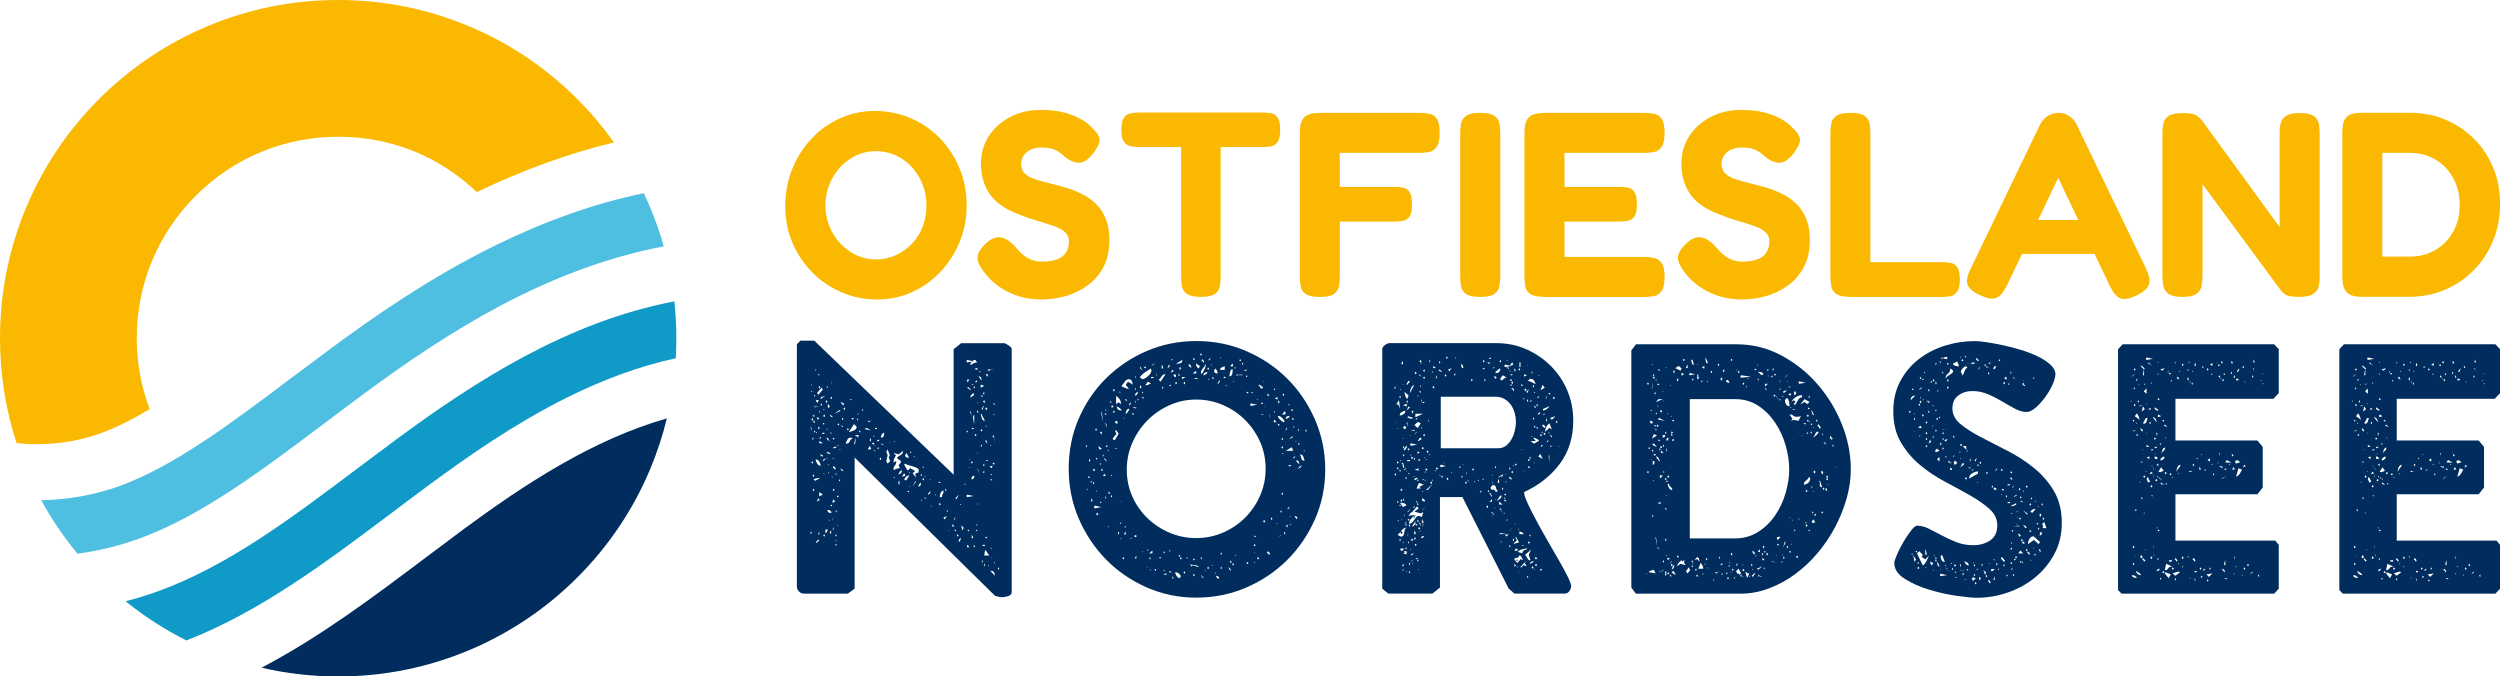 <svg xmlns="http://www.w3.org/2000/svg" id="Ebene_1" width="463.07" height="125.29" viewBox="0 0 463.07 125.29"><path d="M79.83,89.57c6.58-4.85,15.39-11.05,25.12-15.9,6.97-3.47,13.65-5.89,20.22-7.31.07-1.23.11-2.47.11-3.72,0-2.29-.13-4.57-.37-6.82-19.76,3.77-36.86,14.78-51.25,25.38-2.45,1.81-4.91,3.65-7.28,5.44h-.01c-12.41,9.35-24.13,18.17-37.11,22.88-1.97.71-3.97,1.33-5.99,1.85,3.48,2.82,7.25,5.25,11.26,7.26,13.75-5.36,26.11-14.67,38.09-23.68,2.36-1.77,4.79-3.61,7.21-5.39Z" fill="#109ac8"></path><path d="M6.92,82.28c4.02,0,8.07-.7,11.73-2.03,2.88-1.05,5.92-2.58,9.07-4.46-1.57-4.18-2.39-8.65-2.39-13.15,0-9.97,3.88-19.34,10.93-26.38,7.05-7.05,16.42-10.93,26.38-10.93s18.78,3.69,25.69,10.25c8.57-4.12,16.98-7.17,25.4-9.2-2.02-2.84-4.29-5.53-6.79-8.03-5.75-5.75-12.45-10.27-19.91-13.42-7.73-3.27-15.93-4.93-24.39-4.93s-16.66,1.66-24.39,4.93c-7.46,3.16-14.16,7.67-19.91,13.42-5.75,5.75-10.27,12.45-13.42,19.91C1.66,45.99,0,54.19,0,62.65c0,6.67,1.03,13.18,3.07,19.42,1.27.14,2.55.22,3.85.22Z" fill="#fab900"></path><path d="M86,97.93c-2.37,1.75-4.79,3.57-7.13,5.33-9.64,7.26-19.53,14.7-30.43,20.42,4.63,1.07,9.38,1.62,14.21,1.62,8.45,0,16.66-1.66,24.39-4.93,7.46-3.16,14.16-7.67,19.91-13.42,5.75-5.75,10.27-12.45,13.42-19.91,1.31-3.11,2.36-6.29,3.15-9.54-13.76,3.91-26.49,12.3-37.52,20.43Z" fill="#002d5e"></path><path d="M7.64,92.66c1.91,3.51,4.16,6.81,6.71,9.9,3.89-.52,7.7-1.45,11.38-2.78,11.52-4.18,22.64-12.55,34.41-21.41h.01c2.39-1.81,4.87-3.67,7.36-5.51,15.36-11.33,33.71-23.09,55.44-27.23-.7-2.5-1.57-4.96-2.59-7.37-.35-.84-.73-1.66-1.12-2.48-9.03,1.88-18.06,5.06-27.32,9.59-12.23,5.99-22.77,13.37-30.58,19.13-2.53,1.87-5.02,3.74-7.43,5.55l-.03.02c-11.13,8.38-21.65,16.29-31.7,19.94-4.56,1.65-9.57,2.56-14.55,2.64Z" fill="#4ebfe1"></path><path d="M158.29,109.04l-1.25.92h-8.12c-.35,0-.66-.13-.92-.4-.26-.26-.4-.57-.4-.92v-44.88l.66-.66h2.57l25.81,24.82v-23.23l1.39-1.12h8.05c.22.09.5.24.82.46.33.22.5.44.5.66v45.01c0,.35-.23.59-.69.73-.46.13-.83.2-1.09.2-.18,0-.4-.03-.66-.1s-.48-.12-.66-.17l-26-25.61v24.29ZM150.1,79.27c.09.09.14.2.17.33.02.13.05.24.1.33l-.13-.86-.13.2ZM150.1,98.68l.13.26.13-.26-.13-.26-.13.26ZM150.37,71.22l-.13.07.13.13.07-.13-.07-.07ZM150.24,72.61h.2v-.13h-.2v.13ZM150.3,77.69l.13.26.2-.26-.2-.26-.13.26ZM150.3,85.67l.13.2.2-.2-.2-.26-.13.26ZM150.7,81.05c-.09,0-.15.04-.2.13-.04.09-.07.18-.07.26.09,0,.15-.04.2-.13.04-.09.07-.18.07-.26ZM150.9,76.76l-.4.26.4.26-.13-.26.13-.26ZM150.5,88.12l.2.2.13-.2-.13-.26-.2.26ZM150.5,90.76l.2.2.13-.2-.13-.26-.2.26ZM150.63,77.95c0,.18.09.33.26.46v-.46h-.26ZM150.9,75.44l.86-.13h-1.06l.2.13ZM150.96,89.04h.07l.73-.4v-.13c-.18.04-.35.08-.53.1-.18.02-.35.08-.53.17l.26.26ZM150.76,73.33l.13.13.13-.13-.13-.2-.13.2ZM150.76,79.93l.13.2.13-.2-.13-.2-.13.2ZM151.03,68.45l-.07.07.13.13.13-.13-.13-.07h-.07ZM151.36,74.65l.33-.53h-.59l.26.53ZM151.23,80.06l-.13.07.13.13.13-.13-.13-.07ZM151.09,85.08c0,.22.09.47.26.76.18.29.4.43.66.43,0-.22-.09-.47-.26-.76-.18-.29-.4-.43-.66-.43ZM151.69,99.93c-.26.13-.46.31-.59.53l.2.07.46-.46-.07-.13ZM151.29,77.29c.04.22.13.37.26.46l.2-.33-.46-.13ZM151.29,92.93l.53-.33-.26-.33-.26.66ZM151.56,73.13l.86-.99c-.13-.09-.2-.22-.2-.4l-.86,1.06.2.33ZM151.56,69.5h.2v-.2h-.2v.2ZM151.56,79.47h.2v-.4h-.2v.4ZM151.75,99.07v-.66l-.2.53.2.13ZM151.62,71.75l.13.2.2-.2-.2-.26-.13.26ZM151.69,76.3l.07.13.13-.13-.13-.2-.07.2ZM151.75,81.25h.26v-.46l-.26.46ZM151.75,82.11h.66c-.09-.09-.19-.17-.3-.23-.11-.07-.23-.12-.36-.17v.4ZM151.75,91.94l.66-.33-.66-.46v.79ZM151.95,84.09c0,.31.15.46.46.46l.07-.13-.53-.33ZM152.02,73.93l.86-.66-.86.33v.33ZM152.02,75.11h.2v-.33h-.2v.33ZM152.68,80.13c-.18,0-.33.09-.46.26h.46v-.26ZM152.68,75.97v-.2h-.26l.26.2ZM152.61,78.35c-.13,0-.2.07-.2.2l.07.07c.13,0,.2-.07.2-.2l-.07-.07ZM153.01,84.95c-.4,0-.59.18-.59.53l.59-.53ZM152.48,77.03l.2.26.13-.26-.13-.26-.2.26ZM152.48,99.2l.2.2.13-.2-.13-.26-.2.26ZM152.61,87.65l-.07.07.13.13v-.2h-.07ZM152.88,98.74c.13,0,.23-.09.3-.26.07-.18.12-.31.17-.4h-.46v.66ZM152.94,74.39l.13.26.2-.26-.2-.26-.13.26ZM153.07,71.81h.26v-.33l-.26.33ZM153.21,79.4l-.13.07.13.13.13-.13-.13-.07ZM153.67,81.78l-.33-.73-.26.2.59.53ZM153.73,84.09l.07-.13-.46-.26-.26.2.66.2ZM153.21,84.88l.13.13v-.26l-.13.13ZM153.27,94.45c0,.22.08.37.23.46.15.09.32.13.5.13,0-.4-.24-.59-.73-.59ZM153.34,75.58l.4-.26-.4-.53v.79ZM153.54,86l-.2.07.07.13.13-.13v-.07ZM153.34,87.65h.2v-.26l-.2.26ZM153.54,96.43h.2l-.2-.2v.2ZM153.73,76.76c0,.35.2.53.59.53l-.59-.53ZM154,80.39v-.26h-.26l.26.26ZM153.73,98.94c.18-.13.26-.31.26-.53h-.26v.53ZM153.8,73.73l.2.2.13-.2-.13-.26-.2.26ZM153.8,93.66l.2.13.13-.13-.13-.2-.2.2ZM154,70.82l.2.46-.2-.66v.2ZM154.2,88.51v-.2h-.2l.2.2ZM154.2,85.01h.2v-.26l-.2.26ZM154.2,92.93v.2l.46-.2-.26-.46-.2.46ZM154.2,96.23v.2l.2-.66-.2.46ZM154.2,98.08h.2v-.46l-.2.46ZM154.26,81.25l.13.2.2-.2-.2-.2-.13.2ZM154.26,86.53l.13.2s.08-.05.1-.03c.02.02.01.06-.03.1l.2.2.13-.2-.13-.26-.26-.2-.13.2ZM154.26,90.76l.13.2.2-.2-.2-.26-.13.26ZM154.39,83.03h.26l.4-.26h-.66v.26ZM154.59,86.53s-.07.08-.07.1c0,.02-.02.06-.07.1.04-.04.07-.08.07-.1,0-.02.02-.05.07-.1ZM154.59,76.63l1.12-.53-.26-.13-.86.66ZM154.66,87.85h.4l-.2-.2-.2.2ZM154.72,99.2l.13.2.13-.2-.13-.26-.13.26ZM154.72,100.92l.13.2.13-.2-.13-.2-.13.2ZM154.86,86.99l-.07.13.07.07-.07-.13.07-.07ZM154.79,94.72l.07.2.13-.2-.13-.26-.07.26ZM154.79,100.06l.07.2.13-.07-.13-.13h-.07ZM155.05,82.57h.26v-.2l-.26.2ZM155.05,92.08h.26v-.26h-.26v.26ZM155.19,97.29l-.13.13h.26l-.13-.13ZM155.12,78.61l.2.2.13-.2-.13-.2-.2.2ZM155.38,88.97l.13.2.13-.2-.13-.2-.13.2ZM155.52,83.43l.2-.2h-.2v.2ZM156.18,75.11l.2-.33-.66-.33v.07l.46.59ZM155.71,78.81c.18.18.33.26.46.26,0-.09-.06-.15-.17-.2-.11-.04-.21-.07-.3-.07ZM155.71,86.73c0,.35.2.53.59.53l-.59-.53ZM155.98,77.75h.2v-.33h-.2v.33ZM156.24,75.71l.13.26.2-.26-.2-.26-.13.26ZM157.63,81.05c-.31,0-.53.12-.66.36-.13.24-.24.47-.33.69l.13.07c.31,0,.52-.14.63-.43.11-.29.3-.45.56-.5l-.33-.2ZM156.9,79.54l.13.2.2-.2-.2-.26-.13.26ZM158.16,78.61l-.92,1.39c.22,0,.52-.09.89-.26.37-.18.56-.4.56-.66l-.4-.46h-.13ZM157.5,74.12h.2v-.2h-.2v.2ZM157.96,77.75l.2-.33h-.46l.26.33ZM158.62,80.86c-.04.18-.12.41-.23.69-.11.29-.17.5-.17.63l.13.2.26-1.52ZM158.35,80.59c.09.09.2.17.33.23s.24.14.33.23v-.46h-.66ZM158.75,77.75l.07.2.13-.26-.13-.26-.07.33ZM158.82,76.76h.2v-.13h-.2v.13ZM159.34,79.73c-.09.04-.18.11-.26.2.09.09.18.15.26.2v-.4ZM159.74,75.77l-.07.2.07.13.13-.13-.07-.2h-.07ZM161.32,79.73l-.79-.46-.4.2,1.19.26ZM160.73,83.23h.66l-.26-.66-.4.66ZM160.8,78.22c.13-.09.33-.18.59-.26h-.59v.26ZM161.13,81.71h.2v-.46h-.2v.46ZM161.52,82.18l.26.2.13-.2-.13-.26-.26.26ZM161.85,80.72h-.13l.13.2.13-.13-.13-.07ZM161.85,83.5l.13.2v-.46l-.13.26ZM161.98,82.57h.13l-.13-.2v.2ZM162.12,79.47h.33v-.2h-.33v.2ZM162.84,81.45c-.26,0-.4.09-.4.26h.4v-.26ZM162.51,83.03l.13.2.13-.2-.13-.26-.13.26ZM162.91,85.01l.2.2.13-.2-.13-.26-.2.26ZM163.77,80.13c-.4.13-.59.44-.59.92.31,0,.48-.1.53-.3.04-.2.07-.41.07-.63ZM163.3,82.37l.4.07-.4-.33v.26ZM164.16,85.41l.26.46.46-.46-.26-.66.2-.4-.4-1.12-.26.46.26.66-.26,1.06ZM164.76,81.85l-.13.07h.2l-.07-.07ZM166.01,85.48c0,.31-.09.56-.26.76-.18.2-.26.45-.26.76h.2c.09-.04.25-.11.5-.2.24-.09.41-.11.49-.07l-.26-.66h.13l.33-.46c0-.22-.1-.36-.3-.43-.2-.07-.34-.21-.43-.43.22-.18.46-.34.73-.5.26-.15.4-.41.4-.76l-.79.66-.99-.26.46.46c-.31.48-.46.92-.46,1.32l.46-.26.07.07ZM165.48,88.51h.26v-.2l-.26.2ZM165.68,81.71l-.07.07.13.13v-.2h-.07ZM166.34,89.44l.26.4v-.86l-.26.46ZM167.07,87.13c-.18,0-.31.09-.4.26-.09.18-.18.33-.26.46.22,0,.38-.08.49-.23.11-.15.17-.32.17-.5ZM167.07,88.31l.66-.2-.26-.46-.4.66ZM169.71,88.51c-.13-.4-.19-.64-.17-.73.02-.09.08-.13.17-.13s.19-.02.3-.07c.11-.04.17-.2.17-.46,0-.18-.11-.32-.33-.43-.22-.11-.47-.21-.76-.3-.29-.09-.56-.17-.83-.23-.26-.07-.44-.17-.53-.3l-.26.2.66,1.12.46-.46.92.53-.46.4.66.86ZM167.73,88.97h.13l.59-.92c-.22,0-.41.08-.56.23-.15.15-.3.32-.43.5l.26.2ZM167.66,84.35c0,.18.09.3.26.36.18.07.33.1.46.1l-.46-.92-.26.46ZM168.12,91.15h.26v-.2h-.26v.2ZM168.39,87.65h.2l-.2-.26v.26ZM168.45,90.03v.2l.13-.13-.13-.07ZM168.58,83.89h.2v-.2h-.2v.2ZM169.05,90.1l.66-.92h-.2l-.46.92ZM169.38,84.49l-.13.07.07.13.13-.13-.07-.07ZM170.43,89.44l-.33.53v.13c.22,0,.35-.05.4-.16.04-.11.07-.27.07-.5h-.13ZM170.56,88.12h.2v-.26h-.2v.26ZM170.56,92.74v.07c.13-.04.2-.13.2-.26v-.07l-.2.26ZM170.83,88.78l.2.2.13-.2-.13-.26-.2.26ZM170.89,86.53l.07.2.13-.13-.07-.26-.13.2ZM171.22,88.31h.2v-.2l-.2.2ZM171.42,92.47v-.4l-.2.2.2.2ZM172.35,90.95c-.26.26-.44.48-.53.66.35,0,.53-.22.53-.66ZM172.28,88.78l-.07.07.13.13v-.2h-.07ZM172.35,93.79h.2v-.2l-.2.2ZM173.2,91.81l.2-.2h-.2v.2ZM173.86,89.44h.46l-.46-.26v.26ZM173.93,93.4l.13.2.2-.2-.2-.26-.13.26ZM174.79,90.89c-.26,0-.45.14-.56.43-.11.29-.17.54-.17.76h.4c0-.22.05-.42.17-.59.11-.18.17-.37.17-.59ZM174.99,96.23l.4-.66-.66.33.26.33ZM175.05,90.76l.13.2.13-.2-.13-.26-.13.26ZM175.38,94.78h.26l-.26-.33v.33ZM175.84,98.41v-.13h-.2l.2.13ZM176.77,97.62l-.26-.53-.2.33.46.2ZM176.7,96.23v.2l.26-.46v-.2l-.26.46ZM176.77,98.28l.2.13.13-.13-.13-.2-.2.2ZM177.16,92.47l.46-.86-.66.66.2.2ZM177.23,99.2l.13.2.2-.2-.2-.26-.13.26ZM178.02,99.6c-.31.18-.46.42-.46.73.18,0,.29-.1.33-.3.04-.2.09-.34.13-.43ZM178.02,93.4l-.07-.07-.13.13s.09.07.13.07l.07-.07v-.07ZM178.29,98.28l.2-.53-.46-.46.26.99ZM178.68,89.83l.26-.2h-.26v.2ZM179.01,66.93l.13.2,1.19-.2-1.19-.26-.13.26ZM179.01,79.93l.13.2.13-.2-.13-.2-.13.2ZM179.01,91.88l.13.2,1.19-.2-1.19-.26-.13.26ZM179.34,70.16c-.13.09-.2.24-.2.46v.2l.33-.33-.13-.33ZM179.14,71.81c.26.18.46.33.59.46l.07-.13-.46-.46-.2.13ZM179.14,101.38h.33c0-.22-.11-.37-.33-.46v.46ZM179.21,98.28l.13.13.2-.13-.2-.2-.13.2ZM179.54,85.01l-.07.07.13.13v-.2h-.07ZM179.47,86.66h.2l-.07-.13-.13.13ZM179.67,76.37c.09.09.14.2.17.33.02.13.05.24.1.33l-.13-.92-.13.26ZM180.66,66.67c-.26,0-.48.1-.66.3-.18.2-.26.43-.26.69.18-.13.37-.25.59-.36.22-.11.44-.17.66-.17l-.33-.46ZM180.27,72.8c-.13.13-.25.25-.36.36-.11.11-.17.28-.17.5l.73-.53-.2-.33ZM180,68.84l-.13.26.13.2-.13-.2.13-.26ZM179.87,85.67l.13.2.2-.2-.2-.26-.13.26ZM180.46,88.12c-.35,0-.53.22-.53.66.35,0,.53-.15.53-.46v-.2ZM180,71.29h.26v-.13h-.26v.13ZM180,79.47h.46c-.09-.13-.24-.2-.46-.2v.2ZM180,99.73l.26-.13v-.13l-.26-.4v.66ZM180.2,77.29l.26,1.32v-1.85l-.26.53ZM180.33,71.75l.13.2.13-.2-.13-.26-.13.26ZM180.33,101.18l.13.2.13-.2-.13-.26-.13.26ZM180.53,80.59l.13.2.26-.2-.26-.2-.13.2ZM180.66,68.45h.46c0-.18-.09-.26-.26-.26h-.2v.26ZM180.99,70.49c-.22,0-.33.11-.33.33.22,0,.33-.09.33-.26v-.07ZM180.99,98.08c-.09.04-.18.11-.26.2l.26.13v-.33ZM180.99,97.09c-.09,0-.13.07-.13.2l.13.13v-.33ZM181.12,74.45c-.09.09-.13.2-.13.33.09-.04.13-.15.13-.33ZM180.99,76.43h.26c0-.13-.09-.29-.26-.46v.46ZM181.12,83.83l-.13.07.07.13.07-.13v-.07ZM180.99,93.46h.13l-.13-.33v.33ZM181.12,86.73c-.04.13-.03.29.03.46.07.18.12.33.17.46l-.2-.92ZM181.78,70.49v-.26c0-.35-.18-.53-.53-.53l.53.79ZM181.45,68.78l-.13.07.2.13.13-.13-.2-.07ZM181.65,71.81l.66-.33-.53-.2h-.13v.53ZM181.65,73.27c.09.13.2.24.33.33v-.33h-.33ZM181.65,76.76c.04.18.12.42.23.73.11.31.27.46.49.46h.07c-.13-.22-.25-.44-.36-.66-.11-.22-.21-.44-.3-.66l-.13.13ZM181.78,79.93l.2-.2-.2-.26-.13.26.13.2ZM181.65,82.57l.13.2.13-.2-.13-.2-.13.2ZM182.25,75.11c-.09.09-.17.19-.23.3-.07.11-.12.21-.17.3l.13.26.26-.86ZM181.85,104.02l.13.2.07-.2-.07-.26-.13.26ZM181.98,101.12h.46v-.2h-.46v.2ZM182.05,72.87l.26.26v-.53l-.26.26ZM182.05,74.39l.46.26-.2-.53-.26.26ZM182.05,86.14l.26.2v-.46l-.26.26ZM182.05,87.46l.26.2v-.46l-.26.26ZM182.44,102.04l-.13.86h.92l-.66-.99-.13.13ZM182.31,104.88h.13v-.46h-.13v.46ZM182.51,75.71l.13.26.26-.26-.26-.26-.13.26ZM182.51,81.71c.04.09.1.17.17.23.07.07.14.14.23.23l-.26-.73-.13.26ZM182.51,99.6l.13.13.26-.13-.26-.2-.13.2ZM182.58,78.94l.07.13.13-.13-.13-.13-.07.13ZM182.64,69.31c0,.22.11.37.33.46v-.46h-.33ZM182.64,85.41l.46-.2h-.46v.2ZM182.97,68.65h.46c-.13-.09-.06-.15.23-.2.29-.04.45-.07.5-.07l-1.19.07v.2ZM183.04,104.75l.07.13.13-.07-.13-.13-.07.07ZM183.63,86.73l.26-.4h-.59l.33.4ZM183.43,82.57h.2l-.2-.2v.2ZM183.57,87.79l-.13.07.13.13.2-.13-.2-.07ZM183.43,88.78c0,.13.11.2.33.2v-.2h-.33ZM184.29,106.66c0-.22-.06-.43-.17-.63-.11-.2-.3-.3-.56-.3h-.13l.86.92ZM183.5,101.58l.13.2v-.4l-.13.2ZM183.76,103.23l-.13.13h.13v-.13ZM184.29,76.9l-.07-.2-.13.07-.33-.13.53.26ZM183.83,80.86l.26.2.13,1.12-.13-1.58-.26.26ZM183.83,85.87l.26.2.13-.2-.13-.2-.26.2ZM183.96,74.72c.09.09.14.15.17.2.02.04.08.11.17.2,0-.18-.07-.33-.2-.46l-.13.07ZM184.16,104.22l.13.2v-.4l-.13.2ZM184.82,105.34l.13.2.13-.2-.13-.26-.13.26Z" fill="#002d5e"></path><path d="M197.95,86.8c0-3.3.62-6.38,1.85-9.24,1.23-2.86,2.93-5.36,5.08-7.49,2.16-2.13,4.66-3.82,7.52-5.05,2.86-1.23,5.94-1.85,9.24-1.85s6.34.63,9.24,1.88,5.43,2.96,7.59,5.12c2.16,2.16,3.86,4.69,5.12,7.59s1.88,5.98,1.88,9.24-.64,6.33-1.91,9.21c-1.28,2.88-3,5.4-5.18,7.56-2.18,2.16-4.71,3.85-7.59,5.08-2.88,1.23-5.95,1.85-9.21,1.85s-6.33-.64-9.21-1.91c-2.88-1.28-5.39-3-7.52-5.18-2.13-2.18-3.82-4.71-5.05-7.59-1.23-2.88-1.85-5.95-1.85-9.21ZM201.12,82.64l.13.2.13-.2-.13-.2-.13.2ZM201.45,90.82v-.26h-.2l.2.26ZM201.52,88.38l.2.2.13-.2-.13-.2-.2.2ZM201.72,85.48h.2v-.4h-.2v.4ZM202.11,89.17l-.2.07.26.13.2-.13-.26-.07ZM202.11,92.87h.26c0-.22-.09-.4-.26-.53v.53ZM202.77,87.32v-.53l-.4.26.4.26ZM202.44,89.5l.13.2.13-.2-.13-.26-.13.26ZM202.64,93.92l.13.26,1.19-.26-1.19-.26-.13.26ZM202.84,79.6l.2.2.13-.2-.13-.26-.2.26ZM203.04,85.08h.2v-.26h-.2v.26ZM203.04,91.02h.2l-.2-.2v.2ZM203.23,95.51l.2-.33-.2-.2-.2.2.2.33ZM203.7,83.3l.4-.2-.66-.46v.07l.26.59ZM204.09,80.53v-.53h-.4l.4.53ZM203.89,86.14v-.4l-.2.2.2.2ZM203.76,93.07l.13.13.13-.13-.13-.2-.13.2ZM203.96,87.06l.13.2.2-.2-.2-.26-.13.26ZM204.09,76.17s-.07.17-.07.36.02.41.07.63c.04.22.09.44.13.66.04.22.07.35.07.4l-.2-2.05ZM204.22,84.42l.07.2.13-.26-.07-.2-.13.26ZM204.29,88.18h.53l-.26-.46-.26.46ZM205.02,85.54c-.04-.22-.2-.46-.46-.73v.26l.46.46ZM204.62,76.7l.13.13.2-.13-.2-.2-.13.2ZM204.75,92.34c.09,0,.13-.07.13-.2,0-.09-.03-.14-.1-.17-.07-.02-.12-.05-.17-.1h.13v.46ZM204.75,76.04h.26l-.26-.2v.2ZM205.02,79.14v-.26l-.26-.66v.33l.26.59ZM204.82,82.64l.2.2.13-.2-.13-.2-.2.2ZM205.21,83.5h.2v-.07l-.2-.13v.2ZM205.41,97.69v-.2h-.2l.2.2ZM205.28,91.28l.13.2h.2l-.2-.46-.13.26ZM205.68,74.72l.2-.2-.2-.33v.53ZM205.74,91.94l.13.2.13-.2-.13-.26-.13.26ZM205.81,88.05l.07.13.13-.13-.13-.13-.07.13ZM205.87,75.51l.4-.13-.26-.33-.13.13v.33ZM206.47,81.58l.73-1.25-.46-.66-.2.13.26.59c-.31.31-.55.62-.73.92l.4.26ZM206.14,72.28l.2.26.13-.26-.13-.26-.2.26ZM206.14,76.3l.2.2.13-.2-.13-.26-.2.26ZM206.53,78.02c0,.31.15.46.46.46v-.46h-.46ZM206.73,83.1c0-.09-.02-.13-.07-.13l-.13.13s.14.07.3.07h.36l-.46-.07ZM206.73,74.85l.46-.33.46.33c0-.62-.31-1.12-.92-1.52v1.52ZM206.86,75.25c0,.53.31.79.92.79-.09-.18-.22-.33-.4-.46-.18-.13-.35-.24-.53-.33ZM207.06,98.74l.13.26.13-.26-.13-.26-.13.26ZM207.19,72.67h.46l-.26-.13-.2.13ZM207.59,96.76l-.2.2.07.07.26-.13-.13-.13ZM207.52,92.87l.13.13v-.13h-.13ZM207.52,99.8l.07.07.13-.13-.07-.07-.13.13ZM209.17,70.23c-.35,0-.64.17-.86.5-.22.33-.42.6-.59.82.22.09.44.19.66.3.22.11.46.17.73.17l-.59-.73.4-.59.92.53c-.04-.18-.11-.38-.2-.63-.09-.24-.24-.36-.46-.36ZM207.92,103.43l.13.2.2-.2-.2-.26-.13.26ZM208.05,77.49h.26l-.26-.13v.13ZM208.51,98.48c-.18.13-.26.31-.26.53h.26v-.53ZM208.71,74.32v-.33h-.4l.4.33ZM208.32,97.69h.2v-.2h-.2v.2ZM209.11,75.71c-.18,0-.32.1-.43.3-.11.2-.17.39-.17.56v.13c.26-.18.48-.46.66-.86l-.07-.13ZM208.71,86.99c0,1.76.34,3.41,1.02,4.95.68,1.54,1.62,2.88,2.8,4.03,1.19,1.15,2.56,2.05,4.12,2.71,1.56.66,3.2.99,4.92.99s3.42-.34,4.98-1.02c1.56-.68,2.93-1.61,4.09-2.77,1.17-1.17,2.09-2.53,2.77-4.09.68-1.56,1.02-3.22,1.02-4.98s-.34-3.41-1.02-4.95c-.68-1.54-1.61-2.89-2.77-4.06-1.17-1.17-2.53-2.09-4.09-2.77-1.56-.68-3.22-1.02-4.98-1.02s-3.42.35-4.98,1.06c-1.56.7-2.93,1.65-4.09,2.84-1.17,1.19-2.09,2.56-2.77,4.12-.68,1.56-1.02,3.22-1.02,4.98ZM209.17,74.92v.26l.33-.46-.13-.2-.2.4ZM209.37,99.8l.33-.13h-.33v.13ZM209.7,76.7l.13.13.26-.13-.26-.2-.13.2ZM209.83,75.38c.13.18.35.26.66.26v-.13l-.66-.13ZM210.16,99.47h.33v-.33h-.33v.33ZM210.23,69.83l.13.2v-.46l-.13.26ZM210.36,71.88c-.09,0-.13.07-.13.2l.13.13.07-.13-.07-.2ZM210.82,72.54c-.4.18-.59.42-.59.73.18,0,.31-.09.4-.26.09-.18.15-.33.2-.46ZM210.23,74.45l.13.26v-.53l-.13.26ZM210.49,102.97c-.18.18-.26.33-.26.46h.26v-.46ZM210.76,73.86l-.07.2.07.13.13-.13-.07-.2h-.07ZM211.68,68.71l-.53-.86v.33l.53.53ZM211.62,70.23c.26,0,.6-.19,1.02-.56.42-.37.63-.71.63-1.02l-.07-.4c-.13.09-.31.2-.53.33-.22.13-.44.28-.66.43-.22.15-.42.32-.59.5s-.26.33-.26.46l.46.26ZM211.15,72.01l.33-.33-.33-.33v.66ZM211.48,73.53c.09.13.2.24.33.33v-.33h-.33ZM211.68,72.54c-.09,0-.13.07-.13.2l.13.13.07-.13-.07-.2ZM211.62,102.11l-.07.07.13.13v-.2h-.07ZM211.88,68.05l.26.2.13-.2-.13-.2-.26.2ZM212.14,71.35h.33l.73-.33-.59-.33-.46.66ZM212.41,105.08h.2l-.13-.13-.07.13ZM212.61,101.78l-.13.07.13.13.2-.13-.2-.07ZM212.87,102.5h.59v-.53l-.59.53ZM212.87,103.43l.13.2.13-.2-.13-.26-.13.26ZM213,105.61h.2l-.2-.2v.2ZM213.2,67.85l.66-.46h-.2l-.46.46ZM213.2,70.03h.46v-.2h-.46v.2ZM213.86,105.41c0,.09.09.22.26.4v-.4h-.26ZM214.12,69.57h.13l-.13-.4v.4ZM214.98,70.69l.92-1.39c-.31,0-.55.13-.73.4-.18.26-.35.48-.53.66l.33.33ZM214.78,103.43h.2v-.26h-.2v.26ZM215.18,68.25h.26c0-.31-.09-.53-.26-.66v.66ZM215.44,72.01v-.46l-.26.33.26.13ZM215.58,105.54l-.13.07.2.07.2-.07-.26-.07ZM215.51,102.31l.13.2.13-.2-.13-.2-.13.2ZM215.64,106.46h.46v-.2h-.46v.2ZM216.76,67.59c-.31,0-.46.18-.46.53v.13c.09-.09.17-.2.23-.33s.14-.24.23-.33ZM216.5,102.11h.26v-.26l-.26.26ZM216.5,105.8c0,.09.05.15.17.2.11.04.21.07.3.07,0-.18-.15-.26-.46-.26ZM216.57,71.42l.2.13.13-.13-.13-.2-.2.2ZM216.83,69.04c.26-.09.46-.2.59-.33l-.26-.2-.33.53ZM216.96,66.73h.2v-.2h-.2v.2ZM217.16,107.12h.26l-.26-.4v.4ZM217.36,69.37c0,.31.15.46.46.46v-.46h-.46ZM217.69,70.96l.13.26.2-.26-.2-.26-.13.26ZM217.69,106c0,.22.08.44.23.66.15.22.34.37.56.46l.26-.4c-.26-.48-.62-.73-1.06-.73ZM217.82,67.39c.26,0,.53-.03.79-.1.26-.07.4-.27.4-.63l-1.19.73ZM218.28,69.57h.26c0-.09-.09-.22-.26-.4v.4ZM218.41,102.77l-.07.2.13.2.13-.2-.13-.2h-.07ZM218.48,68.51c.18-.04.26-.2.26-.46h-.26v.46ZM218.55,103.43l.2.2.13-.2-.13-.26-.2.26ZM218.94,70.23l.66-.4h-.66v.4ZM219.21,70.96l.2.26.13-.26-.13-.26-.2.26ZM219.21,106.07l.2.2.13-.2-.13-.26-.2.26ZM219.8,103.43h.26l-.26-.26v.26ZM220.13,67.66c.04.09.15.22.33.4l.2-.2c-.09-.13-.22-.29-.4-.46l-.13.26ZM221.78,104.75l-1.65-.26,2.31.66-.13.07-.53-.46ZM220.39,67.59s-.07.13-.07.26l.07-.26ZM220.53,104.75l.2.2.13-.2-.13-.26-.2.26ZM220.66,68.05l-.07.07.13.13v-.2h-.07ZM221.58,68.71c-.26.13-.48.29-.66.46h.66v-.46ZM220.99,66.53l.13.2.2-.2-.2-.26-.13.26ZM220.99,103.63l.13.2.2-.2-.2-.2-.13.2ZM220.99,106.53l.13.2.2-.2-.2-.26-.13.26ZM221.98,70.03h-.86l.46.2.4-.2ZM221.52,67.33c0,.44.18.75.53.92l.2-.46-.73-.46ZM222.31,65.68l.13.2.2-.2-.2-.26-.13.26ZM223.36,67.39c-.13.31-.32.59-.56.86-.24.26-.36.57-.36.92h.26c.13-.26.27-.54.43-.82.15-.29.23-.6.23-.96ZM222.44,103.63l.26-.2-.26-.26v.46ZM222.44,106.46c.09.31.24.53.46.66v-.13l-.46-.53ZM222.51,66.73l.2.2s.08-.05.1-.03c.02.02.01.06-.03.1l.13.2.13-.2c-.04-.13-.15-.29-.33-.46l-.2.2ZM222.84,66.73s-.07.11-.07.2l.07-.2ZM223.63,68.91c-.18,0-.34.06-.49.16-.15.11-.23.28-.23.5.13-.09.29-.18.46-.26.18-.09.26-.22.26-.4ZM223.23,105.74h.2l-.07-.13-.13.13ZM223.63,68.32l.13.2.2-.2-.2-.26-.13.26ZM223.63,105.21l.13.2.2-.2-.2-.26-.13.26ZM223.76,66.73c.31,0,.46-.15.46-.46l-.46.46ZM223.89,70.16l-.13.07.13.13.13-.13-.13-.07ZM224.35,67.52l-.13.07.13.13.07-.13-.07-.07ZM224.55,104.62l-.13.13h.26l-.13-.13ZM224.49,70.03l.2.2.13-.2-.13-.2-.2.2ZM224.88,68.71c0,.31.22.46.66.46,0-.35-.15-.66-.46-.92l-.2.46ZM225.01,106.13l.07.13.13-.07-.13-.13-.07.07ZM225.28,106.66c0,.35.18.53.53.53,0-.35-.18-.53-.53-.53ZM225.81,70.49l-.26.53v.2l.46-.66-.2-.07ZM226.14,66.2l-.13.07.07.13.13-.13-.07-.07ZM226.86,67.85c-.18.04-.36.11-.56.2-.2.09-.3.24-.3.46h.86v-.66ZM226.07,102.57l.13.2.13-.2-.13-.26-.13.26ZM226.07,105.21l.13.2.13-.2-.13-.26-.13.26ZM226.66,70.03h.4c-.04-.13-.13-.22-.26-.26l-.13.07v.2ZM227.06,71.55l.26-.2h-.26v.2ZM227.52,105.14c.09.09.15.2.2.33.04.13.13.2.26.2,0-.09-.03-.2-.1-.33-.07-.13-.14-.2-.23-.2h-.13ZM228.31,68.38c-.22,0-.37.18-.46.53-.09.35-.13.62-.13.79.26,0,.43-.12.5-.36.07-.24.1-.47.1-.69v-.26ZM227.79,104.09l.2.2.13-.2-.13-.26-.2.26ZM228.38,67.33c-.09.09-.19.17-.3.23-.11.07-.17.16-.17.3h.46v-.53ZM228.25,104.55l.13.2.2-.2-.2-.26-.13.26ZM228.38,70.69h.26l-.26-.13v.13ZM228.64,68.25h.2v-.2h-.2v.2ZM230.16,69.37l-1.39.13h1.39s-.07-.02-.07-.07.02-.07.07-.07ZM228.78,102.77l.07.2.13-.07-.13-.13h-.07ZM229.04,69.57h.26v-.2h-.26v.2ZM229.57,66.73l.13.2.2-.2-.2-.2-.13.2ZM230.03,67.39l.13.2.13-.2-.13-.2-.13.2ZM230.36,68.71h.26l.4-.2-.2-.07-.46.26ZM230.82,69.83h.2v-.26h-.2v.26ZM230.89,72.74l.13.13.26-.13-.26-.2-.13.2ZM230.89,104.29l.13.2.26-.2-.26-.2-.13.2ZM231.55,74.98l.13.2,1.19-.2-1.19-.26-.13.26ZM232.01,72.54c-.09.04-.18.11-.26.2l.26.13v-.33ZM232.21,100.99l.13.2.26-.2-.26-.2-.13.2ZM232.27,102.44h.2l-.13-.13-.07.13ZM232.27,104.15l.07.13.13-.07-.13-.13-.07.07ZM232.34,99.47h.33l-.33-.33v.33ZM232.93,73.93l-.13.07.13.13.07-.13-.07-.07ZM232.87,103.43l.13.2.26-.2-.26-.26-.13.26ZM233.53,71.81l.2-.26-.26-.2-.07.07-.07-.2-.26.2.26.13.13.33.33.13.13-.2-.13-.26h-.13l.07.07-.2.26v-.07ZM233.4,71.42s-.07.09-.07.13c.04,0,.07-.04.07-.13ZM233.99,76.83v-.13h-.53l.53.13ZM233.53,74.72l.26.13.13-.13-.13-.2-.26.2ZM233.99,70.69h.13v-.13l-.13.13ZM233.99,96.56l.13.26.26-.26-.26-.26-.13.26ZM234.25,75.31l-.13.07h.33l-.2-.07ZM234.65,102.31l.13.2s.08-.05.1-.03c.02.02.01.06-.03.1l.26.2.13-.2-.13-.26-.33-.2-.13.2ZM234.78,73.33h.33c-.04-.13-.15-.29-.33-.46v.46ZM235.05,102.31c0,.13-.07.2-.2.2l.2-.2ZM235.11,76.7c-.04.09-.03.22.03.4.07.18.12.31.17.4l-.2-.79ZM235.38,96.1l.13.2.2-.2-.2-.26-.13.26ZM235.97,72.21h.2v-.2h-.2v.2ZM235.97,76.5l.2-.33h-.2v.33ZM235.97,78.22h.46c-.04-.09-.1-.18-.17-.26-.07-.09-.14-.15-.23-.2l-.07.07v.4ZM236.63,73.99v-.46c-.09.04-.18.09-.26.13-.09.04-.15.11-.2.2l.46.13ZM236.5,96.96h-.13l.13.13.13-.07-.13-.07ZM236.7,74.45l.13.26.2-.26-.2-.26-.13.26ZM236.7,77.03c0,.22.13.45.4.69.26.24.48.41.66.5l.2-.2c-.13-.22-.31-.44-.53-.66-.22-.22-.46-.33-.73-.33ZM236.7,78.68l.13.2.2-.2-.2-.2-.13.2ZM236.83,99.47l.46-.33h-.13l-.33.33ZM237.16,94.78l.13.2.13-.2-.13-.26-.13.26ZM237.36,81.32l.13.2.2-.2-.2-.2-.13.2ZM237.36,82.9l.13.2.2-.2-.2-.26-.13.26ZM237.36,91.48l.13.2.2-.2-.2-.26-.13.26ZM238.02,76.17c-.18.09-.35.31-.53.66l.66-.13-.13-.53ZM237.62,83.89l-.13.07.07.13.2-.13-.13-.07ZM237.55,73.13l.2.2.13-.2-.13-.26-.2.26ZM237.82,98.74l.13.26.13-.26-.13-.26-.13.26ZM238.87,77.03c-.48,0-.73.2-.73.59.13-.04.29-.11.46-.2.18-.09.26-.22.26-.4ZM238.15,79.6v.2l.26-.4v-.26l-.26.46ZM238.15,83.5h1.39l-.26-.66-1.12.66ZM238.21,97.42l.2.26.13-.26-.13-.26-.2.26ZM238.41,94.32c.26,0,.4-.11.4-.33v-.13l-.4.46ZM238.81,75.18v-.33h-.2l.2.33ZM238.81,86.4l.46-.26h-.66l.2.26ZM238.81,81.32c.09-.04.22-.1.4-.17.18-.07.26-.17.26-.3h-.13l-.53.46ZM238.81,95.64h.26v-.13l-.26.13ZM238.81,97.16h.46l-.2-.13-.26.13ZM239.14,75.84c0,.13.11.24.33.33v-.33h-.33ZM239.34,77.62l.13.2.2-.2-.2-.26-.13.26ZM239.47,79.14h.26v-.26l-.26.26ZM239.47,84.82l.07.07c.18,0,.31-.15.4-.46l-.46.4ZM239.8,95.71c.18.18.29.33.33.46l.2-.26-.2-.26s-.09.04-.13,0c-.04-.04-.07-.09-.07-.13l-.13.2ZM240.13,81.71l-.07-.07-.13.13h.2v-.07ZM240.06,95.64s-.07.11-.07.2l.07-.2ZM240.66,86c0-.18-.03-.34-.1-.5-.07-.15-.21-.23-.43-.23v.2l.53.53ZM241.05,86.14c-.26.22-.51.46-.73.73.18-.09.34-.18.5-.26.15-.09.23-.24.23-.46ZM240.39,79.8h.2v-.46l-.2.46ZM240.46,82.24l.13.2.13-.2-.13-.26-.13.26ZM240.79,84.16c.13.22.22.47.26.76.04.29.24.43.59.43-.04-.22-.12-.47-.23-.76-.11-.29-.32-.43-.63-.43ZM241.58,83.43l-.13.07.13.13.13-.13-.13-.07ZM241.78,79.8l.13.2.13-.2-.13-.26-.13.26Z" fill="#002d5e"></path><path d="M291.41,77.95c0,3.08-.83,5.73-2.48,7.95-1.65,2.22-3.86,3.97-6.63,5.25,0,.44.22,1.13.66,2.08.44.95.98,2.01,1.62,3.2.64,1.19,1.33,2.43,2.08,3.73.75,1.3,1.45,2.52,2.11,3.66.66,1.15,1.2,2.15,1.62,3,.42.86.63,1.44.63,1.75s-.11.62-.33.92c-.22.31-.51.46-.86.46h-9.31l-1.06-.92-8.58-16.96h-4.16v16.76l-1.39,1.12h-8.18l-1.12-.92v-44.35c0-.26.17-.52.5-.76.33-.24.6-.36.82-.36h19.87c1.98,0,3.83.39,5.54,1.15,1.72.77,3.22,1.8,4.52,3.1,1.3,1.3,2.31,2.82,3.04,4.55.73,1.74,1.09,3.6,1.09,5.58ZM258.21,71.95h.26v-.46l-.26.46ZM258.28,87.92l.2.2.13-.2-.13-.26-.2.26ZM258.48,78.41l.4-.26h-.07l-.33.26ZM258.61,74.92c.22-.09.38-.01.5.23.11.24.19.45.23.63l-.2-1.65-.53.79ZM259.14,86.99l-.26-.46-.2.2.46.26ZM258.74,85.67l.13.2.2-.2-.2-.26-.13.26ZM258.74,93l.13.13.2-.13-.2-.2-.13.2ZM258.81,79.4h.2l-.13-.13-.07.13ZM259,96.37l-.13.07.13.13.13-.13-.13-.07ZM259.8,98.68l-.26.26-.13-.33v-.07l-.53.53.59.33c.22,0,.37-.07.46-.2.09-.13.14-.3.17-.5.02-.2.05-.38.1-.56.04-.18.15-.31.33-.4-.22,0-.42.07-.59.2-.18.13-.33.29-.46.46h.07l.26.26ZM259.2,73.53l.13.26.13-.26-.13-.26-.13.26ZM259.2,87.19l.13.2.13-.2-.13-.2-.13.2ZM259.2,93.66l.13.13.13-.13-.13-.2-.13.2ZM259.2,100l.13.26.13-.26-.13-.26-.13.26ZM260.32,76.1c-.22,0-.45.08-.69.23-.24.15-.36.36-.36.63.22,0,.45-.08.69-.23.24-.15.36-.36.36-.63ZM259.47,72.08l-.13.07.13.13.07-.13-.07-.07ZM259.33,85.41h.2l-.2-.2v.2ZM259.86,93.92l.66-.33c-.09-.18-.23-.3-.43-.36-.2-.07-.39-.1-.56-.1h-.2l.53.79ZM259.53,102.04h.13l.33-.26v-.2l-.66.07.2.4ZM259.4,90.76l.13.2.26-.2-.26-.26-.13.26ZM259.4,92.74l.13.2.26-.2-.26-.26-.13.26ZM259.53,67.33l.33.2v-.66l-.33.46ZM259.53,96.23h.2l-.2-.13v.13ZM259.6,85.87l.26.2-.07.2.2.46.13-.2-.26-.86-.26.2ZM259.73,71.15c.09.09.18.13.26.13l-.13-.13h-.13ZM259.99,104.42c-.18.18-.26.33-.26.46h.26v-.46ZM259.99,105.34c-.04.13-.13.22-.26.26l.13.13c.09-.04.13-.18.13-.4ZM259.99,81.19h-.2l.13.13.07-.07v-.07ZM259.99,100.39h-.2l.13.2.07-.13v-.07ZM260.65,74.78l-.79.26.79.26-.13-.26.13-.26ZM260.19,79.47l.33-.2-.33-.46-.33.46.33.2ZM259.86,82.84l.13.2.13-.2-.13-.26-.13.26ZM259.86,84.35l.13.2.13-.2-.13-.26-.13.26ZM259.99,86.33s-.02.07-.07.07h-.07s.07-.01.07-.03c0-.02.02-.03.07-.03ZM259.86,92.54c.13.22.22.35.26.4l-.13-.66-.13.26ZM260.65,102.24l-.79.26.79.2-.13-.2.13-.26ZM259.99,83.23l.2.2.46-.66-.13-.2-.53.66ZM259.99,86.99l.13.07.4-.33h-.13l-.4.26ZM260.19,95.38l-.07-.07-.13.13s.09.07.13.07l.07-.07v-.07ZM260.06,102.24l.13.2.53-.2-.53-.2-.13.2ZM260.19,72.8c0,.35.15.73.46,1.12l.26-.66-.73-.66v.2ZM260.39,96.7l-.2.2.07.07.26-.2-.13-.07ZM260.26,88.58l.26.2v-.46l-.26.26ZM260.26,97.22l.26.2v-.46l-.26.26ZM260.52,101.38c-.09.04-.18.11-.26.2.09.09.18.15.26.2v-.4ZM260.39,105.87l.13.13v-.26l-.13.13ZM260.65,71.29l.53-.66-.33-.07-.33.59.13.13ZM260.52,74.39l.13.26.13-.26-.13-.26-.13.26ZM260.52,78.41c.09.09.14.2.17.33.02.13.05.24.1.33l-.13-.92-.13.26ZM260.52,87.39l.13-.2h-.13v.2ZM260.65,75.84v.13l.53-.53-.33-.13-.2.53ZM261.31,77.56l.53-.13-.99-.33-.2.2.66.26ZM260.65,85.41h.53v-.2h-.53v.2ZM260.65,94.85v.07c.18-.09.31-.21.4-.36.09-.15.18-.3.26-.43l-.66.73ZM260.79,99.01l-.13.07.13.13.07-.13-.07-.07ZM260.72,83.23l.13.2.26-.2-.26-.2-.13.2ZM260.72,96.3l.13.13.26-.13-.26-.2-.13.2ZM260.79,100.46l.07.26.13-.26-.13-.2-.07.2ZM260.85,87.85l.33-.2h-.33v.2ZM260.85,95.57c.26-.09.53-.13.79-.13h.79l-.46.13.07.33-.07.2-.13-.46c-.22.18-.42.37-.59.59-.18.22-.26.48-.26.79.22,0,.41-.08.56-.23.15-.15.3-.32.43-.5.13-.18.25-.34.36-.5.11-.15.27-.23.5-.23l.53.2.26-.92-.46.26-1.19-.33.79-.59-.26-.4-.99,1.12h-.13l-.53.66ZM260.92,97.36l.26.26v-.53l-.26.26ZM260.92,104.48l.26.2v-.46l-.26.26ZM260.92,106l.26.2v-.46l-.26.26ZM261.97,71.29c-.31.13-.52.34-.63.63-.11.29-.17.58-.17.89l.79-1.52ZM261.31,80.79v-.2h-.13l.13.2ZM261.18,82.37l.13.2,1.19-.2-1.19-.26-.13.26ZM261.25,84.42l.26-.33-.33.26.07.07ZM262.11,79.6l-.86.13c.31,0,.53.04.66.13v.07h-.07l.26-.33ZM261.25,101.78l.07.26v-.46l-.07.2ZM261.51,102.9l.33-.46-.53.26.2.2ZM261.38,84.82l.13.2.26-.2-.26-.26-.13.26ZM261.38,100l.13.26.26-.26-.26-.26-.13.26ZM261.45,103.89l.07.13.13-.13-.13-.13-.07.13ZM261.51,76.63c.13-.09.24-.26.33-.53h-.33v.53ZM262.17,97.16v-.66c-.09.22-.2.41-.33.56-.13.15-.24.34-.33.56l.66-.46ZM261.78,104.22s-.13.07-.26.2h.07s.13-.07.26-.2h-.07ZM261.91,93.79l-.13.2.07.13.2-.2-.07-.13h-.07ZM261.84,85.01l.13.2.13-.2-.13-.26-.13.26ZM261.97,88.18l-.13.13.07.13.07-.13v-.13ZM261.97,103.56l-.13.26.13.2-.13-.2.13-.26ZM262.17,78.81v.13l.46.33.53-.86-.53-.26-.73.66h.26ZM262.5,79.93c-.18.09-.35.31-.53.66.26-.26.44-.48.53-.66ZM262.5,88.51c-.35,0-.53.15-.53.46.31-.09.53-.24.66-.46h-.13ZM261.97,99.07l.33-.33-.33-.46v.79ZM261.97,100.06c.18-.18.29-.33.33-.46h-.33v.46ZM262.04,69.11l.13.2.26-.2-.26-.26-.13.26ZM262.83,86.73l-.79.26.79.2-.13-.2.13-.26ZM262.04,100.92l.13.2.26-.2-.26-.2-.13.2ZM262.17,77.29l1.39-.66h-1.39v.66ZM262.44,77.42l-.26.33c.22,0,.33-.11.33-.33h-.07ZM262.5,103.56l.13-.2h-.46l.33.2ZM262.5,92.8c-.09.04-.18.11-.26.2l.26.13v-.33ZM262.24,97.22l.26.2v-.46l-.26.26ZM262.37,90.49h.79l-.33-.4.2.07.79-.53-.26.07-.73-.26-.46,1.06ZM262.7,73.27c-.13,0-.2.07-.2.2l.33-.2h-.13ZM262.63,84.09l.33-.4h-.46l.13.4ZM262.5,88.97l.13.2.13-.2-.13-.2-.13.2ZM262.5,93.4l.13.2.13-.2-.13-.26-.13.26ZM262.5,96.5l.13.26.13-.26-.13-.26-.13.26ZM262.5,103.82l.13.2.13-.2-.13-.26-.13.26ZM262.57,81.71c.35-.09.62-.24.79-.46l-.33-.2-.46.66ZM262.83,105.47l-.2.07s.09.07.13.07l.07-.07v-.07ZM262.7,85.21l.13.2.26-.2-.26-.2-.13.2ZM262.7,97.88l.13.2.26-.2-.26-.26-.13.26ZM262.83,69.5l.53.26-.53-.46v.2ZM262.83,72.47c.09.13.2.24.33.33v-.33h-.33ZM263.16,97.42v-.13c0-.31-.11-.48-.33-.53v.07l.33.59ZM262.83,98.41h.33v-.13l-.33.13ZM262.9,66.93l.26.2.13-.2-.13-.26-.26.26ZM263.03,71.55l.13.26v-.53l-.13.26ZM263.29,67.13l-.2.13.13.13.13-.26h-.07ZM263.49,99.73l.33-.46c-.09,0-.21.02-.36.07-.15.04-.25.13-.3.26h.33v.13ZM263.23,74.19l.13.26v-.53l-.13.26ZM263.23,79.27l.13.2v-.4l-.13.2ZM263.29,96.43s.09.03.13.1c.04.07.02.12-.07.17l.13.26.26-.26-.26-.26s.07-.03.07-.1-.02-.1-.07-.1l-.2.2ZM263.36,83.03l.13.2.26-.2-.26-.26-.13.26ZM263.56,92.74l.2-.26-.26-.2-.13.26.13.26.33.13.13-.2-.2-.26-.2.33v-.07ZM264.02,94.12c-.09.04-.2.09-.33.13-.13.04-.24.11-.33.2.18-.04.4-.15.66-.33ZM263.82,96.96c-.13.09-.23.21-.3.36-.07.15-.12.3-.17.43l.46-.79ZM263.43,91.02l.07.13.13-.07-.13-.13-.07.07ZM263.49,96.43s-.02.07-.07.07c0-.04.02-.07.07-.07ZM263.49,74.65h.33v-.2h-.33v.2ZM263.49,88.97l.33-.2h-.33v.2ZM263.56,68.65l.26.2.13-.2-.13-.2-.26.2ZM263.56,69.97l.26.2.13-.2-.13-.2-.26.2ZM263.56,80.59l.26.2.13-.2-.13-.2-.26.2ZM263.95,84.68l-.13.07.07.13.13-.13-.07-.07ZM263.89,87.46l.13.2v-.46l-.13.26ZM263.89,88.97l.13.2v-.4l-.13.2ZM264.02,86.99l.13.2.26-.2-.26-.26-.13.26ZM264.09,85.08l.07.13.13-.07-.13-.13-.07.07ZM264.15,90.76h.33l.86-1.12-1.19,1.12ZM264.22,83.69l.26.2.13-.2-.13-.26-.26.26ZM264.55,77.95l.13.2v-.4l-.13.2ZM264.75,66.86l.07.26.13-.2-.13-.26-.07.2ZM264.75,84.22l.07.13.13-.13-.13-.13-.07.13ZM264.88,89.44l.26.2.13-.2-.13-.26-.26.26ZM265.21,68.91l.13.2v-.46l-.13.26ZM265.21,88.97l.13.2v-.4l-.13.2ZM265.34,71.75l.13.2.26-.2-.26-.26-.13.26ZM265.47,68.18h.53l-.53-.4v.4ZM265.87,87.19l.13.2v-.4l-.13.2ZM266.13,66.86l-.13.26.13.2-.13-.2.13-.26ZM266,70.16l.2-.26-.2-.4v.66ZM266,86.8l.13.2.26-.2-.26-.26-.13.26ZM266.86,68.84h.26l-.46-.4-.2.2.4.2ZM266.53,67.13l.13.2.13-.2-.13-.26-.13.26ZM266.66,88.12h.2l-.2-.26v.26ZM266.73,86.33l.13.2.99-.2-.99-.26-.13.26ZM266.86,83.03h10.63c.57,0,1.07-.16,1.49-.49.42-.33.76-.74,1.02-1.22.26-.48.46-1.01.59-1.58.13-.57.2-1.1.2-1.58,0-.57-.08-1.13-.23-1.68-.15-.55-.39-1.04-.69-1.48-.31-.44-.7-.8-1.19-1.09-.48-.29-1.03-.43-1.65-.43h-10.16v9.57ZM266.92,88.31l.2.2.13-.2-.13-.2-.2.2ZM267.45,85.67l-.07.07.13.13v-.2h-.07ZM267.58,69.57l.2.2.13-.2-.13-.26-.2.26ZM267.85,66.27l.13.2.2-.2-.2-.26-.13.26ZM267.98,88.51c0,.26.09.42.26.46v-.46h-.26ZM268.44,68.78v.07c.13-.26.29-.48.46-.66l-.66.26.2.33ZM268.77,87.52l.13.13v-.26l-.13.13ZM269.56,69.11c-.18.18-.26.31-.26.4h.26v-.4ZM269.56,66.47l.2-.26h-.2v.26ZM270.29,86.53l.13.2.13-.2-.13-.2-.13.2ZM270.62,67.46c0,.09.02.23.07.43.04.2.15.3.33.3h.07c-.04-.09-.09-.23-.13-.43-.04-.2-.15-.3-.33-.3ZM270.88,88.51v-.4l-.26.2.26.2ZM270.95,86v.2l.13-.13-.13-.07ZM271.35,89.44l.2.2.13-.2-.13-.26-.2.26ZM271.54,87.85l.13-.13-.13-.33v.46ZM271.87,88.97l-.07.07.13.13.13-.07-.13-.13h-.07ZM272.47,70.43l.13.2.2-.2-.2-.26-.13.26ZM272.67,86.99l.2.2.13-.2-.13-.26-.2.26ZM273.19,89.11l-.13.07.07.13.13-.13-.07-.07ZM273.92,88.91l-.07-.07-.13.13.07.13.13-.13v-.07ZM274.32,90.89l-.2.2.13.13.2-.13-.13-.2ZM274.84,68.45l.2-.26h-.46l.26.26ZM274.71,88.64l-.13.13.13.13.13-.13-.13-.13ZM274.65,66.93l.2.2.13-.2-.13-.26-.2.26ZM274.84,90.29l-.2.26.2.2-.2-.2.2-.26ZM274.91,70.43l.13.2.13-.2-.13-.26-.13.26ZM275.31,93.86l.2.26.13-.26-.13-.26-.2.26ZM275.9,67.52v-.4h-.4l.4.4ZM275.57,90.95l.13.2.13-.2-.13-.2-.13.2ZM275.7,66.47h.46v-.26l-.46.26ZM276.36,92.08v-.26l-.46-.66v.26l.46.66ZM275.9,92.93h.46v-.46l-.46.46ZM276.1,90.29c0,.31.15.45.46.43.31-.02.46.12.46.43l.46-.2c-.22-.13-.35-.35-.4-.66-.04-.31-.24-.46-.59-.46l-.4.46ZM276.23,94.98l.13.13.13-.13-.13-.2-.13.2ZM276.36,88.12h.13l-.13-.26v.26ZM276.49,89.37l-.13.07.07.13.13-.13-.07-.07ZM276.36,95.57l.46-.46h-.2l-.26.46ZM276.76,67.92l-.2.26.13.07.13-.26-.07-.07ZM276.76,69.7c0,.09.02.18.07.26.04.09.11.15.2.2l.2-.2c-.04-.09-.11-.15-.2-.2-.09-.04-.18-.07-.26-.07ZM276.89,86.53l.13.2.13-.2-.13-.2-.13.2ZM276.89,92.41v.2l.13-.13-.13-.07ZM276.89,93.99v.2l.13-.07-.13-.13ZM277.02,69.11c.57,0,.86-.26.86-.79v-.13l-.86.66v.26ZM277.22,92.8c.18-.09.37-.22.59-.4.22-.18.33-.37.33-.59h-.26l-.66.99ZM277.68,88.78c-.09,0-.15.09-.2.26-.04.18-.07.31-.07.4h.26v-.66ZM278.14,88.51l.33-.66c-.18.09-.36.18-.56.26-.2.09-.34.22-.43.4l.66-.4v.4ZM277.68,93.46h.66l-.66-.53v.53ZM277.68,98.94h1.52l-1.32-.2-.2.2ZM277.75,66.93l.13.2.2-.2-.2-.26-.13.26ZM277.75,94.32l.13.13.2-.13-.2-.2-.13.2ZM278.14,70.49l.79-.59.26.07-.86-.46-.46.66.26.33ZM278.08,100.26l-.2.2h.07c.13,0,.2-.07.2-.2h-.07ZM278.01,94.65l.13.13v-.33l-.13.2ZM278.21,90.56l.13.2.13-.2-.13-.26-.13.26ZM278.67,92.14l-.13.13.13.13.13-.13-.13-.13ZM278.54,95.11h.26l-.26-.2v.2ZM278.61,67.79l.2.2,1.12-.2-1.12-.26-.2.26ZM278.61,91.61l.2.2.13-.2-.13-.2-.2.2ZM278.61,92.74l.2.2.13-.2-.13-.26-.2.26ZM279,89.44v-.26h-.2l.2.26ZM279,99.4l.46-.46-.66.13.2.33ZM278.87,87.79v.2l.13-.13-.13-.07ZM279.2,66.86v-.2h-.2l.2.2ZM279,96.43h.2v-.33l-.2.33ZM279.46,68.45v-.13c0-.22-.09-.33-.26-.33v.13l.26.33ZM279.86,88.78h.26l-.46-.46-.2.2.4.26ZM279.53,86.8l.13.2.13-.2-.13-.26-.13.26ZM279.53,101.18l.13.2.13-.2-.13-.26-.13.26ZM280.12,67.13c-.13.09-.22.19-.26.3-.04.11-.11.23-.2.36l.66-.26-.2-.4ZM279.66,68.84l.2-.2h-.2v.2ZM280.12,69.24c-.22.09-.37.18-.46.26h.46v-.26ZM279.66,98.28h.07l.4-.53-.46.53ZM279.73,70.43l.13.2.2-.2-.2-.26-.13.26ZM279.73,71.35l.13.13.2-.13-.2-.2-.13.2ZM279.93,70.89l.2.26.13-.26-.13-.26-.2.26ZM279.93,72.01l.2.13s.08-.05.1-.03c.02.02.01.06-.03.1l.13.26.13-.26-.13-.26s-.09.04-.13,0c-.04-.04-.07-.09-.07-.13l-.2.2ZM279.93,87.46l.2.2.13-.2-.13-.26-.2.26ZM280.26,71.95s-.07.11-.07.2l.07-.2ZM280.19,100l.13.26.13-.26-.13-.26-.13.26ZM280.45,86.33l-.07-.26s-.07.13-.07.26h.13ZM280.32,100.72h.13l.92-.26-.59-1.06-.07.2.26.46-.66.66ZM280.52,68.84l.26-.2-.26-.46v.66ZM280.52,97.09h.26v-.13l-.26.13ZM280.52,102.04c.09,0,.21-.01.36-.03.15-.02.25-.1.3-.23l-.4-.2-.26.46ZM280.98,104.22h.13l.46-.53v-.13l.59.2c-.13-.13-.23-.31-.3-.53-.07-.22-.23-.33-.5-.33,0,.18-.04.29-.13.33-.09.04-.19.08-.3.1-.11.02-.21.04-.3.07-.09.02-.13.1-.13.23l.46.59ZM280.52,105.08l.26-.4-.26-.26v.66ZM280.59,85.94l.13.2-.07.13.33-.2-.26-.2-.13.07ZM281.11,103.82l-.13.2-.13-.2.13-.26.13.26ZM280.98,105.08h.2l-.2-.2v.2ZM281.31,97.95l-.13.13h.26l-.13-.13ZM281.97,102.5c0-.22.09-.4.26-.53.18-.13.37-.2.59-.2v-.2c-.22.04-.53.11-.92.2-.4.09-.64.24-.73.46l.79.26ZM281.25,68.45l.2.2.13-.2-.13-.26-.2.26ZM281.31,105.87v.13h.13l-.13-.13ZM281.44,67.99h.2v-.86h-.2v.86ZM281.44,98.94h.79c0-.13-.11-.24-.33-.33-.22-.09-.37-.15-.46-.2v.53ZM282.43,104.42l.2-.46-1.06,1.12h.26l.53-.53s-.04.1,0,.17c.04.07.09.12.13.17l.26-.2-.26-.26h-.07ZM281.71,71.35l.13.13.26-.13-.26-.2-.13.2ZM281.77,83.36h.2l-.13-.13-.07.13ZM281.84,101.12h.33v-.2l-.33.2ZM282.24,73.73l-.13.13.13.13.13-.13-.13-.13ZM282.24,87.32l.07.07v-.2l-.07.13ZM282.3,69.77l.53-.26-.53-.2v.46ZM282.37,72.21l.13.26.26-.26-.26-.26-.13.26ZM283.16,103.76h.33l-.33-.99.46-.99-1.12.99.66.99ZM282.96,72.8l.2-.66-.46.4.26.26ZM282.83,74.19l.13.26.13-.07-.13-.46-.13.26ZM282.83,106.86l.13.2.13-.2-.13-.2-.13.2ZM282.9,67.66l.07.13v-.26l-.07.13ZM282.96,70.49c.26.09.52.19.76.3.24.11.47.23.69.36,0-.22-.09-.44-.26-.66-.18-.22-.4-.33-.66-.33l-.53.33ZM283.03,85.21l.13.2.26-.2-.26-.2-.13.2ZM283.03,86.53l.13.2.26-.2-.26-.2-.13.2ZM283.03,100.52l.13.2.26-.2-.26-.26-.13.26ZM283.49,99.4v-.33h-.33l.33.33ZM283.23,84.82l.26.2v-.46l-.26.26ZM283.36,104.29l.13.13.66-.4-.33-.07-.46.33ZM283.56,74.12l-.13.2.07.13.2-.2-.07-.13h-.07ZM284.15,82.18l.92-.53-.13-.2-.79-.4-.13.07.46.59h-.99l.66.46ZM283.82,69.31v-.46h-.2l.2.46ZM283.82,80.72l-.2.07.13.13.07-.13v-.07ZM283.69,105.14l.13.2.26-.2-.26-.26-.13.26ZM283.89,71.55l.26.26v-.53l-.26.26ZM283.89,77.56l.26.2v-.46l-.26.26ZM284.15,72.8h.13v-.2h-.13v.2ZM284.41,75.58l.07-.13-.2-.33-.13.2.26.26ZM284.15,79.07l.13.2.13-.2-.13-.26-.13.26ZM284.28,85.87v-.2h-.13l.13.2ZM284.15,105.54h.13l-.13-.2v.2ZM284.28,103.56h.46l-.26-.46-.2.46ZM284.35,104.68l.13.2.26-.2-.26-.26-.13.26ZM284.55,75.05l.26.26v-.53l-.26.26ZM284.81,79.07c-.09.04-.18.11-.26.2.09.09.18.15.26.2v-.4ZM284.81,73.79c.13-.09.24-.2.33-.33h-.33v.33ZM285.27,76.3c-.09.04-.24.18-.46.4v.07c.31,0,.46-.15.46-.46ZM285.07,69.44l-.13.07.13.13.07-.13-.07-.07ZM285.73,85.01l-.4-.92-.4.46.79.46ZM285.21,80.59l.26.2.13-.2-.13-.2-.26.2ZM285.21,105.54l.26.2.13-.2-.13-.2-.26.2ZM285.34,72.28l.79-.46-.4-.53-.4.99ZM285.47,80.13h.33l-.13-.2-.2.2ZM285.47,82.77l.33-.2-.33-.2v.4ZM285.67,78.88l.13.2.33.2.13-.2-.13-.26-.33-.2-.13.26ZM285.8,75.77v.26c.22,0,.44-.08.66-.23.22-.15.4-.32.53-.5h-.13l-1.06.46ZM286,76.63l-.2.13.13.07c.13,0,.2-.07.2-.2h-.13ZM286.06,78.81l-.2.26c0-.09.07-.18.2-.26ZM285.87,80.39l.26.2.13-.2-.13-.26-.26.26ZM286.99,78.41c-.53.4-.79.92-.79,1.58l.79-.73.46.26-.46-1.12ZM286.46,73.27c-.09.18-.13.35-.13.53h.13v-.53ZM286.39,77.82l.07.33.13-.33-.13-.4-.07.4ZM286.46,81.91c.22,0,.33-.13.33-.4v-.07l-.33.46ZM286.79,72.8c.09.13.2.24.33.33v-.33h-.33ZM286.99,80.39v-.26h-.2l.2.26ZM286.92,84.35l-.07.07.13,1.25v-1.32h-.07ZM287.45,77.75l.66-.66-.99.33.33.33ZM287.45,81.05v-.13c0-.22-.11-.33-.33-.33v.07l.33.4ZM287.12,82.77l.53-.2h-.53v.2ZM287.65,73.73l.13.2.26-.2-.26-.26-.13.26ZM288.44,78.41v-.46l-.33.2.33.26ZM288.64,82.7h.2l-.07-.13-.13.13Z" fill="#002d5e"></path><path d="M342.82,86.93c0,1.76-.25,3.54-.76,5.35-.51,1.8-1.21,3.56-2.11,5.28-.9,1.72-1.98,3.32-3.23,4.82-1.25,1.5-2.64,2.8-4.16,3.93s-3.15,2.01-4.88,2.67c-1.74.66-3.53.99-5.38.99h-19.27l-.86-1.12v-43.96l.86-1.12h18.61c2.95,0,5.71.68,8.28,2.05,2.57,1.36,4.82,3.15,6.73,5.35,1.91,2.2,3.42,4.68,4.52,7.43,1.1,2.75,1.65,5.53,1.65,8.35ZM304.94,106.33h.2l-.13-.13-.07.13ZM305.07,71.09l.2.2.13-.2-.13-.26-.2.26ZM305.07,87.46l.2.2.13-.2-.13-.26-.2.26ZM305.34,83.03l.13.2.13-.2-.13-.26-.13.26ZM305.47,106l1.19.2-.33-.66-.86.26v.2ZM305.67,76.1h.33v-.2l-.33.2ZM305.67,78.41h.46c0-.31-.13-.46-.4-.46h-.07v.46ZM305.93,85.01l-.07.07.13.13v-.2h-.07ZM306.06,67.46l-.13.07.13.13.07-.13-.07-.07ZM306.13,70.82c-.04.22-.09.44-.13.66-.04.22-.04.44,0,.66l.13-1.32ZM306,81.25l.92-.59-.59-.26-.33.86ZM306.92,82.84l-.59-.73-.33.26.92.46ZM306,83.5l.13.2.13-.2-.13-.26-.13.26ZM306,95.57l.13.2.13-.2-.13-.2-.13.2ZM306.33,69.31c-.13.13-.2.26-.2.4v.07l.33-.33-.13-.13ZM306.13,86.07c.18,0,.27-.08.3-.23.02-.15.03-.3.03-.43h-.33v.66ZM306.33,89.17v-.2h-.2l.2.2ZM306.19,69.97l.13.2.26-.2-.26-.2-.13.2ZM306.66,79.07v-.33h-.33l.33.33ZM306.33,84.35h.33v-.26h-.33v.26ZM306.39,72.87l.26.2v-.46l-.26.26ZM306.52,99.67l.07.13.13-.13-.07-.13-.13.13ZM306.79,70.63v-.46l-.13.26.13.2ZM306.66,76.63l.13.13.13-.13-.13-.2-.13.2ZM306.66,79.73h.13v-.33h-.13v.33ZM306.79,99.73c-.09.09-.09.34,0,.76.09.42.13.69.13.83l-.13-1.58ZM306.79,74.39v.07l1.19-.53h-.79l-.4.46ZM307.38,85.48l.07-.07c-.04-.13-.12-.31-.23-.53-.11-.22-.25-.33-.43-.33v.2l.59.73ZM306.85,78.88l.13.2.26-.2-.26-.26-.13.26ZM306.99,68.45c.13.13.29.2.46.2v-.2h-.46ZM306.99,71.29h.33v-.2h-.33v.2ZM306.99,75.25h.33l-.33-.13v.13ZM306.99,81.45c.09.09.17.14.23.17.07.02.14.06.23.1v-.26h-.46ZM306.99,101.58h.46l-.46-.2v.2ZM307.05,77.69l1.32.26-1.06-.53-.26.26ZM307.65,92.93l-.59.26.59.2-.13-.2.13-.26ZM307.32,83.23l.13.2.13-.2-.13-.2-.13.2ZM307.45,105.67l-.13.07.07.13.07-.13v-.07ZM307.98,105.34s.01.08.03.1c.02.02.03.06.03.1l-.66.66.73-.59-.13-.26ZM307.45,88.51h.2l.33-.46h-.53v.46ZM307.65,71.95l-.13.26.13.2-.13-.2.13-.26ZM307.51,76.17l.13.26.26-.26-.26-.26-.13.26ZM307.51,82.84l.13.2.26-.2-.26-.26-.13.26ZM307.65,83.89h.46l-.46-.46v.46ZM307.98,72.61l.13-.2h-.13v.2ZM307.98,81.05c.31,0,.46-.15.46-.46h-.46v.46ZM307.98,82.57l.13.2.13-.2-.13-.2-.13.2ZM308.11,87.32l-.13.07.13.13c.13,0,.2-.04.2-.13l-.2-.07ZM307.98,104.02l.13.2.13-.2-.13-.26-.13.26ZM308.04,74.32l.07.13v-.33l-.07.2ZM308.64,88.97v-.46l-.33.2.33.26ZM308.37,80.2l.26.2v-.46l-.26.26ZM308.64,94.06c-.09.04-.18.11-.26.2.09.09.18.15.26.2v-.4ZM308.37,100l.26.26v-.53l-.26.26ZM308.37,106l.13.2-.13.26.26.2v-.92l-.26.26ZM308.57,67.99l-.07.07.13.13v-.2h-.07ZM308.64,83.03c-.04.09-.04.2,0,.33.04.13.09.24.13.33.04-.09.04-.2,0-.33-.04-.13-.09-.24-.13-.33ZM308.77,81.71l.33-.46-.13-.2-.33.26.13.4ZM308.64,89.17l.13.2.13-.2-.13-.2-.13.2ZM308.77,91.75l-.13.07.07.13.07-.13v-.07ZM308.77,102.83c-.09,0-.13.02-.13.07s.02.07.07.07.07-.02.07-.07v-.07ZM308.97,76.76v-.2h-.2l.2.2ZM308.97,103.76l.33-.4h-.53l.2.4ZM308.83,88.31l.13.2.26-.2-.26-.26-.13.26ZM308.83,106.2l.13.2.26-.2-.26-.2-.13.2ZM308.9,89.63c0,.22.08.46.23.73.15.26.36.4.63.4,0-.22-.1-.41-.3-.56-.2-.15-.3-.34-.3-.56h-.26ZM309.3,104.42c.22-.13.33-.33.33-.59l-.33.59ZM309.49,106.86l.13-.2-.33-.26v.13l.2.33ZM309.43,71.29l-.07.07.13.13v-.2h-.07ZM309.49,77.23h.13v-.13h-.13v.13ZM309.49,80.39l.46-.33-.33-.13-.13.46ZM309.49,80.59l.13.13.26-.13-.26-.2-.13.2ZM309.49,104.68l.13.2.26-.2-.26-.26-.13.26ZM310.15,104.68c-.18.04-.3.16-.36.36-.07.2-.12.36-.17.5.35-.22.53-.51.53-.86ZM309.63,106c.18.22.44.37.79.46l-.46-.73-.33.26ZM309.69,77.95l.26.13.13-.13-.13-.2-.26.2ZM309.69,81.52l.26.2.13-.2-.13-.26-.26.26ZM309.96,69.11c.18-.04.26-.2.26-.46h-.26v.46ZM311.28,68.65l.2-.4-.53-.46-.66.4.99.46ZM310.62,70.63c.18-.04.26-.2.26-.46h-.26v.46ZM310.81,103.36l.13-.33-.13-.13-.2.13.2.33ZM311.47,103.76c-.18.13-.35.3-.53.5-.18.2-.29.41-.33.63l.66-.46.99.26-.33-.46.07-.53-.4.33-.13-.26ZM311.47,69.57l.46-.26-.4-.26-.07.07v.46ZM311.67,66.67l.26.2.13-.2-.13-.2-.26.2ZM312.6,67.52c-.09.09-.15.2-.2.33-.04.13-.09.24-.13.33h.33v-.66ZM312.6,106.2l.46-.59-.26-.53-.53.79.33.33ZM312.86,69.31l.13.2.99-.2-.99-.2-.13.2ZM312.99,99.73h8.38c1.58,0,3-.4,4.26-1.19s2.31-1.81,3.17-3.07c.86-1.25,1.51-2.64,1.95-4.16.44-1.52.66-2.98.66-4.39s-.22-2.88-.66-4.42c-.44-1.54-1.09-2.95-1.95-4.22-.86-1.28-1.9-2.32-3.13-3.13-1.23-.81-2.66-1.22-4.29-1.22h-8.38v25.81ZM313.26,66.6c0,.13.03.33.1.59s.19.4.36.4c0-.13-.03-.33-.1-.59-.07-.26-.19-.4-.36-.4ZM313.32,104.02l.13.2.13-.2-.13-.26-.13.26ZM313.32,104.88l.13.2.13-.2-.13-.2-.13.2ZM313.45,70.43h.2v-.26h-.2v.26ZM313.45,104.42h.2v-.2l-.2.2ZM314.77,104.02c0-.13-.02-.3-.07-.5-.04-.2-.18-.3-.4-.3l-.4.53.46-.2.4.46ZM313.98,105.54l.13.2.2-.2-.2-.2-.13.2ZM314.18,106.66l.2.2.13-.2-.13-.26-.2.26ZM314.38,70.3l.4-.33c-.18-.09-.24-.2-.2-.33.04-.13-.02-.24-.2-.33v.99ZM314.44,67.46v.2l.13-.13-.13-.07ZM314.58,105.34h.92c0-.22-.06-.42-.17-.59-.11-.18-.21-.35-.3-.53l-.46,1.12ZM315.1,70.63l.13.2.13-.2-.13-.2-.13.2ZM315.24,67.99c.04.09.11.15.2.2.09.04.18.07.26.07v-.46l-.46.2ZM315.3,106.33l.07.07.2-.07-.13-.13-.13.13ZM315.9,104.68v-.26h-.2l.2.26ZM315.9,66.47c0,.13.02.28.07.43.04.15.09.3.13.43l.26-.2-.46-.92v.26ZM315.96,103.56l.13.2.2-.2-.2-.2-.13.2ZM316.36,70.82v-.2h-.26l.26.2ZM316.23,105.21l.13.13v-.26l-.13.13ZM316.82,68.91l.2.2.13-.2-.13-.26-.2.26ZM317.35,107.32l-.07.07.13.13.13-.07-.13-.13h-.07ZM317.88,106.27l.66-.53-.4.26h-.46l.2.26ZM318.14,67.59l.2.2.13-.2-.13-.26-.2.26ZM318.4,103.36l.07.2.13-.26-.07-.26-.13.33ZM318.73,70.43h.26v-.46h-.26v.46ZM318.73,104.68c.13,0,.29-.09.46-.26h-.46v.26ZM318.73,106.4h.46l-.2-.2-.26.2ZM319.39,68.45c-.18,0-.26.13-.26.4h.26v-.4ZM319.66,70.63c.09.09.2.15.33.2.13.04.24.09.33.13,0-.09-.03-.21-.1-.36-.07-.15-.17-.23-.3-.23l-.26.26ZM319.72,106.2l.13.2.13-.2-.13-.2-.13.2ZM319.92,107.12l.13.2.2-.2-.2-.26-.13.26ZM320.05,104.88h.46l-.2-.2-.26.2ZM320.32,104.22l.2.2-.2-.4v.2ZM320.71,105.94l-.07-.07-.13.13h.2v-.07ZM320.58,66.67l.13.2.2-.2-.2-.2-.13.2ZM320.58,102.64l.13.26.2-.26-.2-.26-.13.26ZM320.78,105.54l.2.2.13-.2-.13-.2-.2.2ZM321.37,106.86c-.13.09-.2.24-.2.46l.26-.4-.07-.07ZM321.57,68.45l-.07.07.13.13v-.2h-.07ZM322.23,106.46l-.07.13.33-.4-.46-.86-.46.46.33.59.13-.2.2.26ZM321.64,104.88c.13-.13.2-.29.2-.46h-.2v.46ZM321.9,68.91l.13.2.2-.2-.2-.26-.13.26ZM322.36,69.77l.13.2,1.85-.2-1.85-.26-.13.26ZM322.36,106.66l.13.2.13-.2-.13-.26-.13.26ZM322.83,104.55l-.13.13h.26l-.13-.13ZM322.69,105.74h.46l-.2-.4-.26.4ZM322.83,106.79l-.13.07.13.07s.09-.02.13-.07l-.13-.07ZM322.76,71.09l.2.2.13-.2-.13-.26-.2.26ZM323.62,107.06l.4-.86h-.4v-.2h-.33l.33,1.06ZM323.55,71.48c-.13.13-.2.22-.2.26.18,0,.26-.09.26-.26h-.06ZM323.62,70.16h.2v-.2l-.2.2ZM323.95,106.66l.07.2.13-.07-.13-.13h-.07ZM324.34,104.68l.13.2.13-.2-.13-.26-.13.26ZM324.61,105.61l.2-.2-.33.13.13.07ZM324.48,106.66l.2.2.46-.66h-.2l-.46.46ZM324.54,102.24l.2.2v.07l.2.2.13-.2-.13-.26-.26-.2-.13.2ZM324.87,102.24c0,.09-.04.13-.13.13l.13-.13ZM325.33,68.38l-.2-.07-.2.13.2.13.2-.13v-.07ZM325.14,103.03h.2v-.13h-.2v.13ZM325.4,105.34l.26.2.79-.66-.99.46h-.07ZM325.47,67.66l.13.13v-.26l-.13.13ZM326.26,69.5l.4-.2c-.13-.22-.29-.34-.46-.36-.18-.02-.37-.05-.59-.1l.66.66ZM325.6,70.43h.2l-.2-.46v.46ZM325.99,101.71l-.4.53h.4v-.53ZM325.66,106.66l.13.2.13-.2-.13-.26-.13.26ZM325.99,106.86h.26v-.2l-.26.2ZM326.32,102.64l.13.26.13-.26-.13-.26-.13.26ZM326.45,103.76h.33c0-.18-.11-.31-.33-.4v.4ZM326.52,101.32l.13.26.2-.26-.2-.26-.13.26ZM326.65,105.34h.26v-.26l-.26.26ZM326.72,102.24l.2.13.13-.13-.13-.2-.2.2ZM326.92,71.62l.53-.53h-.53v.53ZM326.92,72.14h.4c-.13-.13-.26-.2-.4-.2v.2ZM327.18,102.64l.13.26.2-.26-.2-.26-.13.26ZM327.31,68.65h.26v-.2h-.26v.2ZM327.44,69.64l.13.13v-.26l-.13.13ZM328.04,69.77l.27.2v-.46l-.27.26ZM328.5,104.09c0-.09-.04-.13-.13-.13s-.13.04-.13.13l1.45.13-1.19-.13ZM328.3,68.45l.13.2.13-.2-.13-.26-.13.26ZM328.37,72.01l.07.13v-.2l-.07.07ZM328.5,73.27l.13.2.26-.2-.26-.2-.13.2ZM328.63,69.5h.33v-.2h-.33v.2ZM329.03,73.4l-.13.07.13.13.07-.13-.07-.07ZM328.96,103.03c.09-.04.13-.15.13-.33l-.13.33ZM329.29,100.06l.46-.53-.13-.13-.53.13.2.53ZM329.16,100.92l.13.13.27-.13-.27-.2-.13.2ZM329.23,73.79l.06.13.13-.13-.13-.07-.06.07ZM329.69,71.95l-.13.13.13.13.13-.13-.07-.13h-.07ZM329.69,73.93l-.13.13.13.13.13-.13-.07-.13h-.07ZM329.76,70.82v-.4l-.13.2.13.2ZM329.95,104.22l.33-.2h-.33v.2ZM330.15,73.4l.07.13.13-.13-.07-.13-.13.13ZM330.22,102.7l-.07.07.13.13v-.2h-.06ZM330.42,72.8l.59-.46c-.09,0-.22.01-.4.03-.18.02-.29.1-.33.23l.13.2ZM330.28,101.38l.46-.86-.13-.26-.33,1.12ZM330.28,103.3l.13.26.13-.26-.13-.26-.13.26ZM330.61,69.97c.22-.13.37-.35.46-.66l-.46.66ZM330.61,74.12c0,.26.07.52.2.76.13.24.35.36.66.36,0-.22-.03-.51-.1-.86-.07-.35-.21-.57-.43-.66l-.33.4ZM331.08,70.82v-.2h-.13l.13.2ZM330.94,101.32l.13.26.13-.26-.13-.26-.13.26ZM331.27,71.75h.33v-.26l-.33.26ZM331.6,73.27l.2-.2-.2-.26-.33.26.33.2ZM331.34,102.24l.26.13.13-.13-.13-.2-.26.2ZM332,77.56l-.2.4.46-.2.86.2.46-.86c-.44.09-.75.12-.92.1-.18-.02-.31-.07-.4-.13s-.18-.13-.26-.2-.26-.1-.53-.1l.53.79ZM331.47,95.9l.13.13v-.26l-.13.13ZM331.74,75.38l-.13.07.07.13.13-.13-.07-.07ZM331.74,100.72l-.07.07.2.13-.06-.2h-.07ZM332.46,75.11c.13-.22.31-.53.53-.92.22-.4.48-.59.79-.59v-.4c-.39,0-.78.12-1.15.36-.38.24-.65.54-.82.89l.46-.33.33.33-.33.26.2.4ZM331.87,96.3l.07.13.13-.07-.13-.13-.07.07ZM331.93,75.77c.09.09.26.13.53.13v-.13h-.53ZM332.46,73.27l.27-.46-.27-.4-.2.4.2.46ZM332.46,98.08c-.09,0-.13.07-.13.2l.13.13.07-.13-.07-.2ZM332.66,103.16l.26.2.13-.2-.13-.26-.26.26ZM333.12,70.89l.13.2,1.19-.2-1.19-.26-.13.26ZM333.25,96.43v-.4h-.13l.13.4ZM333.19,80.06v.07l.07-.07v-.13l-.07.13ZM333.45,74.92l.79-.46.53.4.4-.4-.92-.53-.79.99ZM333.78,80.72l.13-.13h-.13v.13ZM334.51,78.61c0-.18-.07-.26-.2-.26l-.07.07h-.33l.59.2ZM335.1,88.31c-.09.26-.28.5-.56.69-.29.2-.43.45-.43.76.31,0,.58-.11.83-.33.24-.22.36-.51.36-.86l-.2-.26ZM334.51,96.7l-.13.13.13.13.13-.13-.13-.13ZM334.44,90.95l.13.2.26-.2-.26-.2-.13.2ZM334.44,97.36l.13.2.26-.2-.26-.26-.13.26ZM334.84,80.06l-.26.33c.22,0,.33-.11.33-.33h-.07ZM334.64,77.03l.26.2.13-.2-.13-.26-.26.26ZM334.64,77.95l.26.13.13-.13-.13-.2-.26.2ZM334.9,75.77h.4l-.4-.33v.33ZM334.97,73.53l.13.2.13-.2-.13-.26-.13.26ZM334.97,98.28l.13.13.13-.13-.13-.2-.13.2ZM335.23,78.02l-.13.07.13.13.07-.13-.07-.07ZM335.56,80.39v-.46l-.26.13.26.33ZM335.36,78.61l.2.13.13-.13-.13-.2-.2.2ZM335.56,76.1c0,.13.03.3.1.5.07.2.19.3.36.3l-.46-.99v.2ZM335.56,90.49l.2-.4h-.2v.4ZM335.76,96.89l.46-.13-.27-.53-.39.33.2.33ZM335.63,94.91l.13.2.13-.2-.13-.2-.13.2ZM336.62,79.93c-.22.13-.36.31-.43.53-.07.22-.21.42-.43.59.44-.18.81-.5,1.12-.99l-.27-.13ZM335.89,79.07l-.07.07.13.13v-.2h-.06ZM335.89,90.95l-.07.07.13.13v-.2h-.06ZM335.96,87.65h.27v-.46h-.27v.46ZM336.02,95.38l.2.2.13-.2-.13-.26-.2.26ZM336.42,78.08h.2v-.33h-.2v.33ZM337.08,79.4l.2-.13-.39-.66-.27.13.46.66ZM337.02,89.11l-.13.07.06.13.13-.13-.07-.07ZM337.54,90.29l-.46-1.32v1.12l.46.2ZM337.54,87.85l.2-.2-.2-.46-.26.2.26.46ZM337.35,94.91l.2.2.13-.2-.13-.2-.2.2ZM337.61,80.33l-.13.13.06.13.2-.2-.13-.07ZM337.61,90.56l.13.2.2-.2-.2-.26-.13.26ZM338.2,82.37c0-.31-.15-.46-.46-.46l.46.46ZM338.07,90.49c0,.22.11.37.33.46v-.46h-.33ZM338.27,88.31l.13.2-.13.26.13.2.2-.2-.13-.26.13-.2-.2-.26-.13.26ZM338.6,89.63l-.07.07.13.13v-.2h-.07ZM338.93,80.99l.13.26.26.2.13-.2-.13-.2s-.02.07-.07.07-.07-.02-.07-.07l.07-.07-.2-.26-.13.26ZM339.26,81.05l-.13.2s.07-.08.07-.1c0-.02.02-.05.07-.1ZM339.39,82.57l.13.2.13-.2-.13-.2-.13.2ZM340.05,86.47v.2l.13-.13-.13-.07Z" fill="#002d5e"></path><path d="M350.87,104.29c0-.26.17-.78.5-1.55.33-.77.73-1.55,1.19-2.34.46-.79.93-1.5,1.42-2.11.48-.62.86-.92,1.12-.92.7,0,1.43.19,2.18.56.75.37,1.55.79,2.41,1.25.86.46,1.76.88,2.71,1.25.95.37,1.99.56,3.13.56s2.22-.3,3.1-.89c.88-.59,1.32-1.53,1.32-2.8,0-1.14-.47-2.15-1.42-3-.95-.86-2.13-1.69-3.56-2.51-1.43-.81-2.98-1.66-4.65-2.54-1.67-.88-3.22-1.91-4.65-3.1-1.43-1.19-2.62-2.58-3.56-4.19-.95-1.61-1.42-3.53-1.42-5.77,0-2.11.43-3.97,1.29-5.58.86-1.61,1.99-2.96,3.4-4.06,1.41-1.1,3.01-1.94,4.82-2.51,1.8-.57,3.67-.86,5.61-.86.48,0,1.19.07,2.11.2.92.13,1.95.32,3.07.56,1.12.24,2.25.54,3.4.89,1.14.35,2.19.76,3.13,1.22s1.72.97,2.31,1.52c.59.55.89,1.13.89,1.75,0,.48-.18,1.12-.53,1.91s-.8,1.56-1.35,2.31c-.55.75-1.13,1.4-1.75,1.95-.62.55-1.19.82-1.72.82-.66,0-1.36-.2-2.11-.59-.75-.4-1.54-.85-2.38-1.35-.84-.51-1.72-.96-2.64-1.35s-1.89-.59-2.9-.59-1.88.28-2.61.83c-.73.55-1.09,1.35-1.09,2.41s.5,2.06,1.49,2.87c.99.81,2.24,1.62,3.76,2.41,1.52.79,3.15,1.63,4.88,2.51,1.74.88,3.37,1.93,4.88,3.14,1.52,1.21,2.77,2.64,3.76,4.29s1.49,3.64,1.49,5.97c0,2.11-.45,4.02-1.35,5.71-.9,1.69-2.09,3.15-3.56,4.36-1.47,1.21-3.16,2.15-5.05,2.8-1.89.66-3.81.99-5.74.99-.84,0-2.1-.12-3.79-.36-1.69-.24-3.4-.63-5.12-1.15s-3.21-1.2-4.49-2.01c-1.28-.81-1.91-1.77-1.91-2.87ZM353.58,76.3l.2.2.13-.2-.13-.26-.2.26ZM354.77,73.27c-.57,0-.86.29-.86.86l.86-.86ZM354.04,102.64l.13.13.13-.13-.13-.13-.13.13ZM354.17,72.21h.26v-.2h-.26v.2ZM354.64,104.09l.26-.46-.53-.79.26,1.25ZM354.44,76.7h.2v-.2l-.2.2ZM354.64,79.93l-.2.07h.2v-.07ZM354.5,77.62l.13.2.13-.2-.13-.26-.13.26ZM355.03,102.04c-.13,0-.2.07-.2.2l.07.07c.13,0,.2-.07.2-.2l-.07-.07ZM356.15,104.75c.26-.18.5-.45.69-.83.2-.37.34-.69.43-.96l-.66.66-.66-.46.2-.4-.66-.66-.4.4,1.06,2.24ZM355.16,104.29l.13.2.13-.2-.13-.2-.13.2ZM355.16,105.21l.13.2.26-.2-.26-.26-.13.26ZM355.69,79.34l.26-.2-.2-.26-.46.26.4.2ZM355.36,74.98l.13.2.2-.2-.2-.26-.13.26ZM355.89,71.75c-.09.09-.18.15-.26.2-.09.04-.13.13-.13.26l.46-.33-.07-.13ZM355.49,80.86l.26-.2h-.26v.2ZM355.56,70.03l.2.2.13-.2-.13-.2-.2.2ZM355.56,74.45l.2.26.13-.26-.13-.26-.2.26ZM355.76,73.53c-.09,0-.13.07-.13.2l.13.13v-.33ZM356.15,70.16l-.2.07.26.13.2-.13-.26-.07ZM356.02,76.96l.13.2.2-.2-.2-.26-.13.26ZM356.15,74.19l.26-.2h-.26v.2ZM356.42,69.17l.2-.26h-.2v.26ZM356.62,102.77h.26c0-.31-.09-.68-.26-1.12v1.12ZM356.75,105.08l-.13.07.13.13.07-.13-.07-.07ZM356.68,78.28l.13.2.2-.2-.2-.26-.13.26ZM356.68,80.26l.13.2.2-.2-.2-.26-.13.26ZM356.68,81.32l.13.2.2-.2-.2-.2-.13.2ZM356.68,82.64l.13.2.2-.2-.2-.2-.13.2ZM357.01,74.19l-.2.33c.17,0,.26-.11.26-.33h-.07ZM357.15,72.28l.13.26.13-.26-.13-.26-.13.26ZM357.15,74.45l.13.26.13-.26-.13-.26-.13.26ZM357.15,76.3l.13.2.13-.2-.13-.26-.13.26ZM357.28,82.04v.13l.46-.4-.26-.26-.2.53ZM357.74,104.75l.4-.46-.66-.26.26.73ZM357.54,70.76l.2.13.13-.13-.13-.2-.2.2ZM358.13,75.11l-.07-.07-.13.13s.09.07.13.07l.07-.07v-.07ZM358.13,78.68c-.13.09-.2.24-.2.46l.2-.46ZM357.94,81.12h.2v-.46l-.2.46ZM358,70.49l.13.2.2-.2-.2-.26-.13.26ZM358.07,105.74h.2l-.13-.13-.07.13ZM358.27,102.9l-.13.07s.11.07.2.07l.07-.07-.13-.07ZM358.6,83.76l.66-.26-.46-.4-.4.4.2.26ZM358.46,67.39l.13.2.13-.2-.13-.2-.13.2ZM358.46,70.96l.13.26.13-.26-.13-.26-.13.26ZM358.46,76.04l.13.13.13-.13-.13-.2-.13.2ZM358.46,79.8l.13.2.13-.2-.13-.26-.13.26ZM358.46,103.43l.13.2-.13.26.13.2.13-.2-.13-.26.13-.2-.13-.26-.13.26ZM358.66,77.62l.13.2.2-.2-.2-.26-.13.26ZM358.99,72.21l-.2.33c.18,0,.26-.11.26-.33h-.07ZM358.79,85.08l.46.4v-.86l-.46.46ZM358.79,104.15c0,.09.03.24.1.46.07.22.17.33.3.33h.07c-.04-.09-.1-.24-.17-.46-.07-.22-.17-.33-.3-.33ZM359.12,77.36l.13.13.13-.13-.13-.2-.13.2ZM359.45,67.39v-.46h-.2l.2.46ZM360.77,66.07l-1.45.26,1.45.2c-.09-.04-.13-.12-.13-.23s.04-.19.13-.23ZM359.32,82.24l.13.2.2-.2-.2-.26-.13.26ZM359.32,106.53l.13.2,1.19-.2-1.19-.26-.13.26ZM359.45,102.97c0,.22.05.46.17.73.11.26.32.4.63.4l-.53-1.32-.26.2ZM359.45,105.61h.13l-.13-.2v.2ZM359.85,68.91l-.2.2.07.07.26-.13-.07-.13h-.07ZM359.92,79.47l-.2.07.99.13-.79-.13v-.07ZM359.78,80.26l.13.2.13-.2-.13-.26-.13.26ZM359.78,81.32l.13.2.13-.2-.13-.2-.13.2ZM359.78,83.1l.13.2.13-.2-.13-.26-.13.26ZM360.11,66.27l-.07.13-.13-.13.13-.07.07.07ZM360.44,81.78l.33-.46-.66.2.33.26ZM360.25,104.75l.13.2v-.46l-.13.26ZM361.24,68.25c0,.44-.14.76-.43.96-.29.2-.43.47-.43.82v.13c.04-.18.14-.32.3-.43.15-.11.31-.21.46-.3.15-.09.3-.19.43-.3.13-.11.2-.27.2-.5l-.53-.4ZM360.38,84.82l.2-.2-.2-.2v.4ZM360.51,105.28l.07.13.13-.13-.13-.13-.07.13ZM360.64,67.39l.13.2.2-.2-.2-.2-.13.2ZM360.64,70.49l.13.2.2-.2-.2-.26-.13.26ZM360.64,71.81l.13.2.2-.2-.2-.26-.13.26ZM360.71,105.74h.2l-.13-.13-.07.13ZM360.84,85.54l.2.2h.13l-.13-.46-.2.26ZM361.44,85.67l-.07-.07-.13.13.13.13.07-.13v-.07ZM361.24,87.06h.33c0-.22-.11-.37-.33-.46v.46ZM361.76,104.09l-.53.4s.12-.01.23-.03c.11-.02.12-.08.03-.16l.26-.2ZM361.5,105.41l.26.2v-.46l-.26.26ZM361.76,67.33c0,.22.14.36.43.43.29.07.52.1.69.1l-.33-.92-.79.4ZM361.76,80.92l.13.2.13-.2-.13-.26-.13.26ZM361.76,84.62l.33-.2h-.33v.2ZM362.09,86.14l.46-.4-.46-.46-.2.46.2.4ZM361.96,104.75l.13.2.26-.2-.26-.26-.13.26ZM362.09,106.07h.33l-.33-.26v.26ZM362.23,106.86l-.13.07.2.13.13-.13-.2-.07ZM362.95,83.76l.13.2v-.46l-.13.26ZM363.22,66.53l-.13-.66v.33l.13.33ZM363.08,82.44l.13.2.26-.2-.26-.26-.13.26ZM363.22,85.08v-.26h-.13l.13.26ZM363.08,86.6l.79-.66-.33-.2-.46.86ZM363.08,104.95h.13v-.46h-.13v.46ZM363.22,105.54c-.09,0-.13.02-.13.07s.02.07.07.07.07-.02.07-.07v-.07ZM363.55,69.57c.13-.26.24-.53.33-.79.09-.26.26-.51.53-.73l-.2-.2c-.22,0-.44.12-.66.36-.22.24-.33.47-.33.69l.33.66ZM363.28,66.73l.26.2.13-.2-.13-.2-.26.2ZM363.41,106.46h.33v-.4l-.33.4ZM363.68,105.61l-.2.13.07.07.2-.2h-.07ZM364.21,83.3v-.66h-.66l.66.66ZM363.81,104.02c.09.13.2.29.33.46.13.18.31.26.53.26,0-.22-.09-.4-.26-.53-.18-.13-.37-.2-.59-.2ZM364.01,65.94l-.13.13.13.13.2-.13-.2-.13ZM364.01,107.26l-.13.13h.33l-.2-.13ZM363.94,88.64l.26.2.13-.2-.13-.26-.26.26ZM364.27,83.56l.13.2v-.46l-.13.26ZM364.67,105.41h-.4l.13.4c0-.09.02-.18.07-.26.04-.09.11-.13.2-.13ZM364.54,67.26l-.13.13,1.19.13-1.06-.13v-.13ZM364.87,86.8l.2-.2h-.53l.33.2ZM366.38,87.32c-.35,0-.71.12-1.09.36-.37.24-.56.56-.56.96l1.65-.92v-.4ZM364.87,84.88v.59l.2-.2-.2-.4ZM365.73,67.13c-.09,0-.21.01-.36.03-.16.02-.25.1-.3.23h.66v-.26ZM365.33,86.93l-.13.13.13.13.2-.13-.2-.13ZM365.46,106.93l-.26.2c.09-.04.13-.02.13.07s-.02.15-.07.2l.26.2c.04-.13.2-.29.46-.46l-.46-.2h-.07ZM365.46,107.12s-.09.07-.13.07c.04-.04.09-.07.13-.07ZM365.59,104.22h-.13l.13.13.13-.07-.13-.07ZM365.59,104.75l.13.2.13-.2-.13-.26-.13.26ZM365.59,106.53l.13.2.13-.2-.13-.26-.13.26ZM365.92,85.48l.26-.66-.46.46.2.2ZM365.79,108.05l.13.2.2-.2-.2-.26-.13.26ZM365.99,66.53l.4.4.13-.2-.13-.2-.07.07-.13-.33-.2.26ZM366.25,105.34l-.13.13.07.13.2-.2-.13-.07ZM366.25,86.2l.13.2.13-.2-.13-.26-.13.26ZM366.25,89.37l.13.13v-.26l-.13.13ZM366.38,68.45v.07l.46-.46h-.2l-.26.4ZM366.58,107.39h.26v-.46h-.26v.46ZM366.65,85.74l.2.2.13-.2-.13-.26-.2.26ZM367.04,104.75h.2v-.26h-.2v.26ZM367.7,106.46l.2-.4-.53-.46.33.86ZM367.57,67.66l.13.2.13-.2-.13-.26-.13.26ZM367.77,106.73l.13.2.2-.2-.2-.26-.13.26ZM367.9,68.05h.53l-.53-.2v.2ZM367.9,87.72h.26v-.26h-.26v.26ZM368.23,69.17l.13.2.13-.2-.13-.26-.13.26ZM368.23,107.59l.13.2s.08-.05.1-.03c.02.02.01.06-.03.1l.13.2.2-.2c-.09-.13-.22-.29-.4-.46l-.13.2ZM368.36,67.39c.17,0,.33-.07.46-.2h-.46v.2ZM368.43,104.42h.2l-.07-.13-.13.13ZM368.5,107.59s-.07.11-.07.2l.07-.2ZM368.83,105.8h.2l.46-.4h-.66v.4ZM368.89,90.16l.13.2.13-.2-.13-.26-.13.26ZM369.69,67.79c-.18,0-.3.07-.36.2-.07.13-.1.26-.1.4.18,0,.3-.07.36-.2.07-.13.1-.26.1-.4ZM369.49,90.82l.4-.26-.46-.26-.2.07.26.46ZM369.49,103.82v-.2h-.26l.26.2ZM369.22,107.39h.26v-.66l-.26.66ZM369.49,87.26l.46-.26-.07-.2-.4.46ZM369.82,104.29l-.07.2.13.26.13-.2-.13-.26h-.07ZM370.21,105.34l-.13.13.07.13.2-.2-.13-.07ZM370.21,66.73l.13.2.13-.2-.13-.2-.13.2ZM370.61,87.06l.2.2.13-.2-.13-.26-.2.26ZM370.61,103.43l.59.66.2-.2-.59-.73-.2.26ZM370.74,91.48l-.07.07.13.13v-.2h-.07ZM370.81,90.82h.4c0-.09-.04-.15-.13-.2-.09-.04-.18-.07-.26-.07v.26ZM371.07,70.96l.13.26.2-.26-.2-.26-.13.26ZM371.14,103.63s-.07.11-.07.2l.07-.2ZM371.07,104.75l.13.2.13-.26-.13-.2-.13.26ZM371.66,70.36v-.59l-.46.26.46.33ZM371.53,91.94l.13.2.13-.2-.13-.26-.13.26ZM371.66,106.73h.2v-.26h-.2v.26ZM371.86,89.9h.46v-.2h-.46v.2ZM371.86,93.2h.46v-.2h-.46v.2ZM371.99,71.15l.07.2.13-.2-.07-.26-.13.26ZM372.32,69.17h.2v-.46l-.2.46ZM372.32,88.58c.04.09.11.15.2.2.09.04.17.07.26.07-.09-.18-.18-.33-.26-.46l-.2.2ZM372.39,87.52l.13.2.2-.2-.2-.26-.13.26ZM372.39,101.65l.13.2.2-.2-.2-.2-.13.2ZM372.39,104.29l.13.2.2-.2-.2-.2-.13.2ZM372.65,93.79l.79-.26v-.33l-.92.46.13.13ZM372.52,95.18h.26l-.26-.2v.2ZM372.52,100.79l.26-.26h-.26v.26ZM372.79,105.14c-.18.18-.26.33-.26.46.09,0,.15-.05.2-.17.04-.11.07-.21.07-.3ZM372.59,98.35l.2.13.13-.13-.13-.2-.2.2ZM372.72,90.29l.07.07c.13-.09.2-.24.2-.46l-.26.4ZM372.85,106.53l.13.2.13-.2-.13-.26-.13.26ZM372.98,70.23l.2-.2-.2-.2v.4ZM373.45,91.68c-.22.09-.37.24-.46.46.09-.09.2-.17.33-.23.13-.07.24-.14.33-.23h-.2ZM373.98,97.36l-.99.13h1.12l-.13-.13ZM373.05,103.63l.13.2.2-.2-.2-.2-.13.2ZM373.25,103.23l.2.2.13-.2-.13-.26-.2.26ZM373.65,94.72l-.2.13h.4l-.2-.13ZM373.51,97.09v.2l.13-.13-.13-.07ZM373.65,95.84l.07.07.13-.26-.2.2ZM373.84,96.17h.46v-.33l-.46.33ZM374.11,99.47l.2-.33-.46-.33v.2l.26.46ZM373.84,102.5h.92l-.53-.53-.4.53ZM373.91,90.62l.2.2.13-.2-.13-.26-.2.26ZM374.17,92.14l.13.2.13-.2-.13-.26-.13.26ZM374.17,104.09l.13.2.13-.2-.13-.26-.13.26ZM374.3,93h.46c-.09-.09-.17-.13-.23-.13s-.12-.04-.17-.13l-.07.13v.13ZM374.37,100.06l.13.26.2-.26-.2-.26-.13.26ZM374.7,104.02l-.26.2.13.07.2-.2-.07-.07ZM374.96,100.79v-.46c-.09,0-.18.01-.26.03-.09.02-.15.08-.2.17l.46.26ZM374.57,71.15l.4.4.13-.13-.13-.2s-.02.07-.07.07-.07-.02-.07-.07l.07-.07-.13-.26-.2.26ZM374.96,91.22l-.2-.4-.07.13.26.26ZM375.43,95.31l.2-.13-.92-.66.73.79ZM375.16,97.82l.26-.13c-.09-.13-.2-.23-.33-.3s-.26-.14-.4-.23l.46.66ZM374.83,70.43v.2l.13-.07-.13-.13ZM374.9,71.22s-.07.09-.07.13c0-.04.01-.07.03-.07s.03-.02.03-.07ZM375.23,90.16l.2.2.13-.2-.13-.26-.2.26ZM375.23,101.91l.2.2.13-.2-.13-.26-.2.26ZM375.49,102.31l.13.2s.08-.05.1-.03c.02.02,0,.06-.03.1l.13.2.2-.2c-.09-.13-.22-.29-.4-.46l-.13.2ZM376.68,99.34c-.35,0-.62.17-.79.5s-.26.65-.26.96l1.12-.79.86.79.26-.4-1.19-1.06ZM375.76,102.31s-.07.11-.07.2l.07-.2ZM375.82,98.48h.46l-.2-.33-.26.33ZM376.09,68.91l-.2.26.2.2-.2-.2.2-.26ZM375.89,93.46l.2.2.13-.2-.13-.26-.2.26ZM376.48,94.98l.59-.73c-.48,0-.81.2-.99.59l.4.13ZM376.09,103.82h.2l-.2-.2v.2ZM376.15,92.34l.13.2.13-.2-.13-.2-.13.2ZM376.61,70.1l.07.13.13-.2-.07-.2-.13.26ZM376.68,101.45l-.07.07.13.13v-.2h-.07ZM376.81,102.77l.13.2.13-.2-.13-.26-.13.26ZM377.14,92.8l-.07-.07-.13.13s.09.07.13.07l.07-.07v-.07ZM377.21,97.03l.2.13.13-.13-.13-.2-.2.2ZM377.41,93.86h.2v-.2l-.2.2ZM377.47,97.95l.13.2.13-.2-.13-.26-.13.26ZM377.67,101.91l.2.2s-.07.03-.07.1.02.1.07.1l.2-.2c-.09.04-.14.03-.17-.03-.02-.07,0-.12.1-.16l-.2-.26-.13.26ZM377.8,95.64h.26v-.46h-.26v.46ZM378.07,98.48c-.13.09-.21.21-.23.36-.02.15-.03.3-.03.43l.46-.4-.2-.4ZM378.13,93.46l.13.2.13-.2-.13-.26-.13.26ZM378.33,97.82h.73l-.4-1.12-.4.33.2.46-.13.33ZM378.33,96.1l.13.2.2-.2-.2-.26-.13.26Z" fill="#002d5e"></path><path d="M392.32,64.69l.86-.92h28.05l.86.92v8.12l-.99,1.06h-18.15v7.72h15.18l.99,1.19v7.52l-.99,1.25h-15.18v8.58h18.48l.66.79v8.12l-.86.92h-28.25l-.66-.66v-44.62ZM394.63,74.32l.13.13v-.33l-.13.2ZM394.76,69.77c.18-.04.4-.2.66-.46h-.07l-.59.46ZM394.9,106.53c0,.22.11.36.33.43.22.07.42.1.59.1-.18-.35-.48-.53-.92-.53ZM395.03,77.95l.13.13.2-.13-.2-.2-.13.2ZM395.03,101.32l.13.26.2-.26-.2-.26-.13.26ZM395.03,104.48l.13.2.2-.2-.2-.26-.13.26ZM395.42,72.14v-.4l-.26.2.26.2ZM395.16,79.93l.46-.2h-.46v.2ZM395.23,68.45l.2.2.13-.2-.13-.26-.2.26ZM395.23,75.05l.2.2.13-.2-.13-.26-.2.26ZM396.35,77.75c-.09-.22-.17-.43-.23-.63-.07-.2-.16-.38-.3-.56l-.4.53.92.66ZM395.62,102.83l-.2.07h.2v-.07ZM395.49,94.52l.13.2.13-.2-.13-.26-.13.26ZM395.82,70.16c-.13.13-.2.29-.2.46l.33-.33-.13-.13ZM395.82,78.35l-.07-.07-.13.13s.09.07.13.07l.07-.07v-.07ZM395.62,105.74c.13.53.46.79.99.79-.09-.18-.23-.33-.43-.46s-.39-.24-.56-.33ZM395.69,80.59l.13.13.26-.13-.26-.2-.13.2ZM395.89,74.39l.26.2v-.46l-.26.26ZM396.15,71.29h.13l-.13-.2v.2ZM396.28,75.25c.18,0,.35-.04.53-.13h-.53v.13ZM396.28,89.37h.2l-.2-.2v.2ZM397.14,68.45l.13-.2-.59-.53-.2.07.66.66ZM396.48,79.27c0,.09.02.21.07.36.04.15.13.25.26.3l.13-.26-.46-.4ZM396.48,85.67h.33v-.26l-.33.26ZM396.48,103.36h.33v-.46h-.33v.46ZM396.81,92.08c-.09.04-.18.11-.26.2.09.09.17.15.26.2v-.4ZM396.94,75.25c-.09.44-.18.77-.26.99l.59-.46-.33-.53ZM396.94,83.43v-.2h-.13l.13.2ZM396.81,103.56l.13.2s.08-.05.1-.03c.02.02,0,.06-.03.1l.13.2.26-.2-.46-.46-.13.2ZM396.94,69.31v.2h.2v-1.32l-.2,1.12ZM396.94,78.41l.2.07c.22,0,.37-.13.46-.4.09-.26.15-.48.2-.66h-.33l-.53.99ZM397.01,88.31l.13.2.26-.2-.26-.26-.13.26ZM397.07,103.56l-.07.2c0-.09.02-.15.07-.2ZM397.07,94.98l.07.13.13-.07-.13-.13-.07.07ZM397.14,71.29l.33-.2h-.33v.2ZM397.6,72.94v-.99l-.46.46v.13l.46.4ZM397.14,102.04l.46-.33h-.07l-.4.33ZM397.47,66.47l.13.2,1.19-.2-1.19-.26-.13.26ZM397.6,74.72l-.13.07.07.13.07-.13v-.07ZM397.47,87.39h.13l-.13-.2v.2ZM397.54,80.26l.07.13v-.33l-.07.2ZM397.6,82.77h.53l-.53-.4v.4ZM397.6,84.75l.53.26v-.46l-.53.2ZM397.87,89.3l-.07.07.46-.13-.46-.92-.2.4.26.59ZM398.13,67.13c-.09.04-.18.11-.26.2.09.09.18.15.26.2v-.4ZM398.46,75.44c-.09.09-.19.15-.3.2-.11.04-.17.13-.17.26.09,0,.17-.01.26-.03.09-.02.13-.08.13-.17,0-.04-.02-.09-.07-.13l.13-.13ZM398.13,78.35l.13.26.13-.26-.13-.26-.13.26ZM398.13,87.85l.66-.2-.33-.26-.33.46ZM398.39,67.46l-.13.07.13.13.07-.13-.07-.07ZM398.79,86.53v-.07l-.53-.4.53.46ZM398.33,90.1l.13.2.26-.2-.26-.26-.13.26ZM398.33,103.3l.13.26.26-.26-.26-.26-.13.26ZM398.39,70.96l.07.13.13-.13-.13-.13-.07.13ZM398.46,83.43h.33v-.2h-.33v.2ZM398.59,91.75l-.13.07.2.13.13-.13-.2-.07ZM399.45,78.22c0-.48-.22-.81-.66-.99v.13l.66.86ZM398.86,86.86l.07.13.07-.13s-.02-.09-.07-.13l-.07.13ZM398.86,88.18l.07.33v-.66l-.07.33ZM398.86,101.38l.07.2v-.53l-.07.33ZM399.38,83.89l-.46.46.53-.46h-.07ZM398.92,102.9h.2l-.2-.2v.2ZM398.99,81.25l.13.2.26-.2-.26-.2-.13.2ZM399.65,76.1l.13-.2-.66-.46v.33l.53.33ZM399.12,83.03c.17,0,.35-.09.53-.26h-.53v.26ZM399.12,85.01h.53c0-.31-.18-.46-.53-.46v.46ZM399.19,88.97l.26.2.13-.2-.13-.26-.26.26ZM399.45,80.72l.2-.33-.2-.33v.66ZM399.78,86.33v-.46l-.33.2.33.26ZM399.58,97.69l-.13.07.07.13.13-.13-.07-.07ZM399.52,88.31l.13.2v-.46l-.13.26ZM400.11,105.34c-.13,0-.26.03-.4.1s-.2.19-.2.36c.22,0,.42-.15.59-.46ZM399.78,67l-.13.13.07.13.07-.13v-.13ZM399.78,69.5v-.4l-.13.2.13.2ZM399.65,73.93l.13.2.26-.2-.26-.2-.13.2ZM399.78,77.23h.07l.46-.13-.53-.33-.13.33.13.13ZM399.65,98.28l.13.13.26-.13-.26-.2-.13.2ZM399.65,103.76h.13v-.4h-.13v.4ZM399.78,87.39l.4.07.59-.26-.46-.66-.53.86ZM399.91,88.45l-.13.07.2.13.13-.13-.2-.07ZM400.24,82.11l-.2.13.07.13c.13,0,.2-.07.2-.2v-.07h-.07ZM400.57,68.65l.4-.46-.86.26.46.2ZM400.11,107.32h.2v-.26h-.2v.26ZM400.77,84.55c-.13.09-.26.18-.4.26-.13.09-.2.24-.2.46.22,0,.38-.05.5-.17s.21-.23.3-.36l-.2-.2ZM400.18,88.78l.13.2v-.46l-.13.26ZM400.18,89.63l.66.2-.53-.46-.13.26ZM401.03,82.9c-.22,0-.39.15-.49.46-.11.31-.19.55-.23.73.09-.22.23-.41.43-.56.2-.15.3-.36.3-.63ZM400.51,77.95l.26.13.13-.13-.13-.2-.26.2ZM400.51,106l.26.2.13-.2-.13-.26-.26.26ZM400.84,78.88l.66.2-.53-.46-.13.26ZM400.97,87.65l.13.2.26-.2-.26-.26-.13.26ZM400.97,105.61c.31,0,.52-.11.63-.33.11-.22.36-.33.76-.33l-1.12-.53-.26,1.19ZM401.69,107.12l.4-.73-.99-.4-.13.2.73.92ZM401.03,81.05l.07.2.13-.07-.13-.13h-.07ZM401.23,89.5l-.13.13.2.13.13-.13-.2-.13ZM401.5,68.91l.13.2v-.46l-.13.26ZM401.76,69.31h.33v-.2h-.33v.2ZM401.76,104.02h.53v-.26h-.53v.26ZM401.83,87.85l.26.2.13-.2-.13-.2-.26.2ZM402.09,70.63h.2v-.2h-.2v.2ZM402.29,105.34l.13.2.26-.2-.26-.26-.13.26ZM402.35,88.38l.07.13.13-.07-.13-.13-.07.07ZM402.95,106.66l-.13.07.99-.73-.33-.13-1.06.33.53.46ZM402.88,67.13l-.07.07.13.13.13-.13-.13-.07h-.07ZM402.82,103.56l.13.2s.08-.05.1-.03c.02.02,0,.06-.03.1l.13.2.2-.2c-.09-.13-.22-.29-.4-.46l-.13.2ZM402.82,107.32l.13.2.13-.2-.13-.26-.13.26ZM403.08,103.56s-.07.11-.07.2l.07-.2ZM403.15,69.97c.09.13.26.24.53.33l-.26-.53-.26.2ZM403.81,86.07c-.26.13-.44.32-.53.56-.09.24-.13.5-.13.76.09-.22.2-.42.33-.59.13-.18.26-.35.4-.53l-.07-.2ZM403.41,87.85l.2-.2h-.2v.2ZM403.54,104.35l-.13.07.07.13.13-.13-.07-.07ZM403.61,68.84h.2l-.2-.2v.2ZM404.14,67.59l.13.2.2-.2-.2-.26-.13.26ZM404.14,103.3l.13.26.2-.2-.2-.33-.13.26ZM404.14,105.01l.07.07.2-.07-.13-.13-.13.13ZM405.19,68.65h.2v-.2h-.2v.2ZM405.19,70.43h.2v-.46h-.2v.46ZM405.39,103.36v-.33h-.2l.2.33ZM405.59,67.06l-.07-.07-.13.13.07.13.13-.13v-.07ZM405.39,87.39h.73l-.46-.2-.26.2ZM405.39,107.32c.26-.18.42-.33.46-.46l-.46.46ZM405.59,70.82h.26l-.26-.2v.2ZM405.92,71.09l.13.2.13-.2-.13-.26-.13.26ZM406.05,68.84h.2l-.2-.2v.2ZM406.12,86.14l.13.2.2-.2-.2-.26-.13.26ZM406.12,103.56l.13.2s.08-.05.1-.03c.02.02.01.06-.03.1l.2.2.13-.2-.13-.26-.26-.2-.13.2ZM406.45,103.56s-.07.08-.07.1c0,.02-.02.06-.07.1.04-.04.07-.08.07-.1,0-.02.02-.05.07-.1ZM406.51,67.79h.2v-.46h-.2v.46ZM406.51,106h.4c0-.18-.11-.26-.33-.26h-.07v.26ZM406.51,107.52h.2l-.2-.46v.46ZM406.91,85.01h.26l-.26-.26v.26ZM407.37,86.99h.26c0-.26-.09-.42-.26-.46v.46ZM407.44,105.34l.13.2.2-.2-.2-.26-.13.26ZM407.63,106.86l.2.2.13-.2-.13-.2-.2.2ZM407.7,84.22l.13.13v-.26l-.13.13ZM407.9,67.99l.13.2.13-.2-.13-.2-.13.2ZM408.03,105.74l.46-.2-.26-.2-.2.4ZM408.49,87.19l.2-.2h-.46l.26.2ZM409.15,106.86l.66-.66-1.12.2.46.46ZM408.76,68.45l.13.2.2-.2-.2-.26-.13.26ZM408.76,107.52l.13.2.2-.2-.2-.2-.13.2ZM409.35,85.48v-.59l-.46.33.46.26ZM409.22,105.34l.13.2.13-.2-.13-.26-.13.26ZM409.81,67.79v-.53l-.46.26.46.26ZM409.68,69.17l-.13.13.13.13.13-.13-.13-.13ZM409.55,86.07h.26v-.2l-.26.2ZM409.88,87.85l.13.2.13-.2-.13-.2-.13.2ZM410.6,67.19l.07.13v-.2l-.07.07ZM410.87,85.87v-.2h-.2l.2.2ZM410.87,67.79h.26v-.26h-.26v.26ZM410.93,69.77l.2.2.13-.2-.13-.26-.2.26ZM411.07,83.89l-.07.2.13.26v-.46h-.07ZM411.26,86.27l-.2.2.13.07.2-.13-.13-.13ZM411.13,105.54h.07l.33-.2-.4.2ZM411.33,70.16h.2l-.2-.2v.2ZM411.4,67.13l.13.2.2-.2-.2-.26-.13.26ZM411.4,86.53l.13.2.2-.2-.2-.2-.13.2ZM411.53,88.64l.07.07.86-.66-.92.59ZM411.59,70.43l.2.2.13-.2-.13-.26-.2.26ZM411.59,105.54l.2.2s.08-.05.1-.03c.02.02.01.06-.03.1l.13.2.13-.2c-.04-.13-.16-.29-.33-.46l-.2.2ZM411.86,69.31l.13.2.13-.2-.13-.2-.13.2ZM411.92,105.54s-.07.11-.07.2l.07-.2ZM412.19,103.76c-.04.13-.1.29-.17.46-.07.18-.08.33-.03.46h.2v-.92ZM411.99,86.99h.46l-.26-.26-.2.26ZM412.65,107.06l-.66.07.46.2-.07-.07.2-.2h.07ZM412.19,85.67h1.12l-.86-.46-.26.46ZM412.85,86.07h.26l-.26-.2v.2ZM413.18,69.11l.13.2.13-.2-.13-.26-.13.26ZM413.31,106.4l-.13.26.13.2-.13-.2.13-.26ZM413.25,84.02l.07.07v-.2l-.07.13ZM413.31,67.33h.26c0-.26-.09-.42-.26-.46v.46ZM413.38,84.35l.13.2.2-.2-.2-.26-.13.26ZM413.77,86.53c-.09.04-.15.11-.2.2-.04.09-.07.18-.07.26h.46l-.2-.46ZM413.77,69.97h.2c0-.26-.07-.42-.2-.46v.46ZM413.97,103.56l-.2-.73.07.66.13.07ZM413.77,106.4l.2-.2h-.2v.2ZM414.17,85.87l.79-.26-.53-.4-.46.2.2.46ZM414.23,104.88l-.2.2.4-.2h-.2ZM414.17,70.43h.46v-.26h-.46v.26ZM414.17,88.31c.31-.13.54-.32.69-.56.15-.24.3-.5.43-.76l-.66-.26-.46,1.58ZM414.83,68.18c-.09.09-.19.19-.3.3s-.17.25-.17.43c.18,0,.29-.1.33-.3.04-.2.09-.34.13-.43ZM415.22,106.53l.07.13s.07-.09.07-.13-.02-.09-.07-.13l-.07.13ZM415.36,67.99l.13.2.2-.2-.2-.2-.13.2ZM415.75,86.07c-.09.09-.18.26-.26.53l.46-.26-.2-.26ZM415.55,105.34l.2.2.13-.2-.13-.26-.2.26ZM415.75,70.82h.2l-.2-.2v.2ZM416.21,104.68l.2.2.13-.2-.13-.26-.2.26ZM417.21,105.87c-.18.13-.31.31-.4.53l.46-.4-.07-.13ZM417.14,69.77l.13.2.13-.2-.13-.26-.13.26ZM417.27,67.99l.2.66v-.46h-.2v-.2ZM417.34,66.93l.13.2h.2l-.2-.46-.13.26ZM418.19,106.66l.26.2v-.46l-.26.26ZM418.72,70.49l.07.13.13-.13-.13-.07-.07.07ZM419.25,71.02h-.2l.13.2.07-.13v-.07ZM419.12,69.31l.13-.2h-.13v.2Z" fill="#002d5e"></path><path d="M433.31,64.69l.86-.92h28.05l.86.92v8.12l-.99,1.06h-18.15v7.72h15.18l.99,1.19v7.52l-.99,1.25h-15.18v8.58h18.48l.66.79v8.12l-.86.92h-28.25l-.66-.66v-44.62ZM435.62,74.32l.13.13v-.33l-.13.2ZM435.75,69.77c.18-.04.4-.2.66-.46h-.07l-.59.46ZM435.88,106.53c0,.22.11.36.33.43.22.07.42.1.59.1-.18-.35-.48-.53-.92-.53ZM436.01,77.95l.13.13.2-.13-.2-.2-.13.2ZM436.01,101.32l.13.26.2-.26-.2-.26-.13.26ZM436.01,104.48l.13.2.2-.2-.2-.26-.13.26ZM436.41,72.14v-.4l-.26.2.26.2ZM436.15,79.93l.46-.2h-.46v.2ZM436.21,68.45l.2.2.13-.2-.13-.26-.2.26ZM436.21,75.05l.2.2.13-.2-.13-.26-.2.26ZM437.33,77.75c-.09-.22-.17-.43-.23-.63-.07-.2-.16-.38-.3-.56l-.4.53.92.66ZM436.61,102.83l-.2.07h.2v-.07ZM436.48,94.52l.13.2.13-.2-.13-.26-.13.26ZM436.81,70.16c-.13.13-.2.29-.2.46l.33-.33-.13-.13ZM436.81,78.35l-.07-.07-.13.13s.09.07.13.07l.07-.07v-.07ZM436.61,105.74c.13.53.46.79.99.79-.09-.18-.23-.33-.43-.46s-.39-.24-.56-.33ZM436.67,80.59l.13.13.26-.13-.26-.2-.13.2ZM436.87,74.39l.26.2v-.46l-.26.26ZM437.14,71.29h.13l-.13-.2v.2ZM437.27,75.25c.18,0,.35-.04.53-.13h-.53v.13ZM437.27,89.37h.2l-.2-.2v.2ZM438.13,68.45l.13-.2-.59-.53-.2.07.66.66ZM437.47,79.27c0,.09.02.21.07.36.04.15.13.25.26.3l.13-.26-.46-.4ZM437.47,85.67h.33v-.26l-.33.26ZM437.47,103.36h.33v-.46h-.33v.46ZM437.8,92.08c-.09.04-.18.11-.26.2.09.09.17.15.26.2v-.4ZM437.93,75.25c-.09.44-.18.77-.26.99l.59-.46-.33-.53ZM437.93,83.43v-.2h-.13l.13.2ZM437.8,103.56l.13.2s.08-.05.1-.03c.02.02,0,.06-.03.1l.13.2.26-.2-.46-.46-.13.2ZM437.93,69.31v.2h.2v-1.32l-.2,1.12ZM437.93,78.41l.2.07c.22,0,.37-.13.46-.4.09-.26.15-.48.2-.66h-.33l-.53.99ZM437.99,88.31l.13.2.26-.2-.26-.26-.13.26ZM438.06,103.56l-.07.2c0-.09.02-.15.07-.2ZM438.06,94.98l.07.13.13-.07-.13-.13-.07.07ZM438.13,71.29l.33-.2h-.33v.2ZM438.59,72.94v-.99l-.46.46v.13l.46.4ZM438.13,102.04l.46-.33h-.07l-.4.33ZM438.46,66.47l.13.2,1.19-.2-1.19-.26-.13.26ZM438.59,74.72l-.13.07.07.13.07-.13v-.07ZM438.46,87.39h.13l-.13-.2v.2ZM438.52,80.26l.07.13v-.33l-.07.2ZM438.59,82.77h.53l-.53-.4v.4ZM438.59,84.75l.53.26v-.46l-.53.2ZM438.85,89.3l-.07.07.46-.13-.46-.92-.2.4.26.59ZM439.12,67.13c-.09.04-.18.11-.26.2.09.09.18.15.26.2v-.4ZM439.45,75.44c-.09.09-.19.15-.3.2-.11.04-.17.13-.17.26.09,0,.17-.01.26-.03.09-.02.13-.08.13-.17,0-.04-.02-.09-.07-.13l.13-.13ZM439.12,78.35l.13.26.13-.26-.13-.26-.13.26ZM439.12,87.85l.66-.2-.33-.26-.33.46ZM439.38,67.46l-.13.07.13.13.07-.13-.07-.07ZM439.78,86.53v-.07l-.53-.4.53.46ZM439.31,90.1l.13.2.26-.2-.26-.26-.13.26ZM439.31,103.3l.13.26.26-.26-.26-.26-.13.26ZM439.38,70.96l.07.13.13-.13-.13-.13-.07.13ZM439.45,83.43h.33v-.2h-.33v.2ZM439.58,91.75l-.13.07.2.13.13-.13-.2-.07ZM440.44,78.22c0-.48-.22-.81-.66-.99v.13l.66.86ZM439.84,86.86l.07.13.07-.13s-.02-.09-.07-.13l-.07.13ZM439.84,88.18l.07.33v-.66l-.07.33ZM439.84,101.38l.07.2v-.53l-.07.33ZM440.37,83.89l-.46.46.53-.46h-.07ZM439.91,102.9h.2l-.2-.2v.2ZM439.97,81.25l.13.2.26-.2-.26-.2-.13.2ZM440.63,76.1l.13-.2-.66-.46v.33l.53.33ZM440.11,83.03c.17,0,.35-.09.53-.26h-.53v.26ZM440.11,85.01h.53c0-.31-.18-.46-.53-.46v.46ZM440.17,88.97l.26.2.13-.2-.13-.26-.26.26ZM440.44,80.72l.2-.33-.2-.33v.66ZM440.77,86.33v-.46l-.33.2.33.26ZM440.57,97.69l-.13.07.07.13.13-.13-.07-.07ZM440.5,88.31l.13.2v-.46l-.13.26ZM441.1,105.34c-.13,0-.26.03-.4.1s-.2.19-.2.36c.22,0,.42-.15.59-.46ZM440.77,67l-.13.13.07.13.07-.13v-.13ZM440.77,69.5v-.4l-.13.2.13.2ZM440.63,73.93l.13.2.26-.2-.26-.2-.13.2ZM440.77,77.23h.07l.46-.13-.53-.33-.13.33.13.13ZM440.63,98.28l.13.13.26-.13-.26-.2-.13.2ZM440.63,103.76h.13v-.4h-.13v.4ZM440.77,87.39l.4.07.59-.26-.46-.66-.53.86ZM440.9,88.45l-.13.07.2.13.13-.13-.2-.07ZM441.23,82.11l-.2.13.07.13c.13,0,.2-.07.2-.2v-.07h-.07ZM441.56,68.65l.4-.46-.86.26.46.2ZM441.1,107.32h.2v-.26h-.2v.26ZM441.76,84.55c-.13.09-.26.18-.4.26-.13.09-.2.24-.2.46.22,0,.38-.05.5-.17s.21-.23.3-.36l-.2-.2ZM441.16,88.78l.13.2v-.46l-.13.26ZM441.16,89.63l.66.2-.53-.46-.13.26ZM442.02,82.9c-.22,0-.38.15-.49.46-.11.31-.19.55-.23.73.09-.22.23-.41.43-.56.2-.15.3-.36.3-.63ZM441.49,77.95l.26.13.13-.13-.13-.2-.26.2ZM441.49,106l.26.2.13-.2-.13-.26-.26.26ZM441.82,78.88l.66.2-.53-.46-.13.26ZM441.95,87.65l.13.2.26-.2-.26-.26-.13.26ZM441.95,105.61c.31,0,.52-.11.63-.33.11-.22.36-.33.76-.33l-1.12-.53-.26,1.19ZM442.68,107.12l.4-.73-.99-.4-.13.2.73.92ZM442.02,81.05l.07.2.13-.07-.13-.13h-.07ZM442.22,89.5l-.13.13.2.13.13-.13-.2-.13ZM442.48,68.91l.13.2v-.46l-.13.26ZM442.75,69.31h.33v-.2h-.33v.2ZM442.75,104.02h.53v-.26h-.53v.26ZM442.81,87.85l.26.2.13-.2-.13-.2-.26.2ZM443.08,70.63h.2v-.2h-.2v.2ZM443.27,105.34l.13.2.26-.2-.26-.26-.13.26ZM443.34,88.38l.07.13.13-.07-.13-.13-.07.07ZM443.93,106.66l-.13.07.99-.73-.33-.13-1.06.33.53.46ZM443.87,67.13l-.07.07.13.13.13-.13-.13-.07h-.07ZM443.8,103.56l.13.2s.08-.05.1-.03c.02.02,0,.06-.03.1l.13.2.2-.2c-.09-.13-.22-.29-.4-.46l-.13.2ZM443.8,107.32l.13.2.13-.2-.13-.26-.13.26ZM444.07,103.56s-.07.11-.07.2l.07-.2ZM444.13,69.97c.09.13.26.24.53.33l-.26-.53-.26.2ZM444.79,86.07c-.26.13-.44.32-.53.56-.09.24-.13.5-.13.76.09-.22.2-.42.33-.59.13-.18.26-.35.4-.53l-.07-.2ZM444.4,87.85l.2-.2h-.2v.2ZM444.53,104.35l-.13.07.07.13.13-.13-.07-.07ZM444.59,68.84h.2l-.2-.2v.2ZM445.12,67.59l.13.2.2-.2-.2-.26-.13.26ZM445.12,103.3l.13.26.2-.2-.2-.33-.13.26ZM445.12,105.01l.07.07.2-.07-.13-.13-.13.13ZM446.18,68.65h.2v-.2h-.2v.2ZM446.18,70.43h.2v-.46h-.2v.46ZM446.38,103.36v-.33h-.2l.2.33ZM446.57,67.06l-.07-.07-.13.13.07.13.13-.13v-.07ZM446.38,87.39h.73l-.46-.2-.26.2ZM446.38,107.32c.26-.18.42-.33.46-.46l-.46.46ZM446.57,70.82h.26l-.26-.2v.2ZM446.9,71.09l.13.2.13-.2-.13-.26-.13.26ZM447.04,68.84h.2l-.2-.2v.2ZM447.1,86.14l.13.2.2-.2-.2-.26-.13.26ZM447.1,103.56l.13.2s.08-.05.1-.03c.02.02.01.06-.03.1l.2.2.13-.2-.13-.26-.26-.2-.13.2ZM447.43,103.56s-.07.08-.07.1c0,.02-.02.06-.07.1.04-.04.07-.08.07-.1,0-.02.02-.05.07-.1ZM447.5,67.79h.2v-.46h-.2v.46ZM447.5,106h.4c0-.18-.11-.26-.33-.26h-.07v.26ZM447.5,107.52h.2l-.2-.46v.46ZM447.89,85.01h.26l-.26-.26v.26ZM448.36,86.99h.26c0-.26-.09-.42-.26-.46v.46ZM448.42,105.34l.13.2.2-.2-.2-.26-.13.26ZM448.62,106.86l.2.2.13-.2-.13-.2-.2.2ZM448.69,84.22l.13.13v-.26l-.13.13ZM448.88,67.99l.13.2.13-.2-.13-.2-.13.2ZM449.02,105.74l.46-.2-.26-.2-.2.4ZM449.48,87.19l.2-.2h-.46l.26.2ZM450.14,106.86l.66-.66-1.12.2.46.46ZM449.74,68.45l.13.2.2-.2-.2-.26-.13.26ZM449.74,107.52l.13.2.2-.2-.2-.2-.13.2ZM450.34,85.48v-.59l-.46.33.46.26ZM450.2,105.34l.13.2.13-.2-.13-.26-.13.26ZM450.8,67.79v-.53l-.46.26.46.26ZM450.67,69.17l-.13.13.13.13.13-.13-.13-.13ZM450.53,86.07h.26v-.2l-.26.2ZM450.86,87.85l.13.2.13-.2-.13-.2-.13.2ZM451.59,67.19l.07.13v-.2l-.07.07ZM451.85,85.87v-.2h-.2l.2.2ZM451.85,67.79h.26v-.26h-.26v.26ZM451.92,69.77l.2.2.13-.2-.13-.26-.2.26ZM452.05,83.89l-.07.2.13.26v-.46h-.07ZM452.25,86.27l-.2.2.13.07.2-.13-.13-.13ZM452.12,105.54h.07l.33-.2-.4.2ZM452.32,70.16h.2l-.2-.2v.2ZM452.38,67.13l.13.2.2-.2-.2-.26-.13.26ZM452.38,86.53l.13.2.2-.2-.2-.2-.13.2ZM452.51,88.64l.07.07.86-.66-.92.59ZM452.58,70.43l.2.2.13-.2-.13-.26-.2.26ZM452.58,105.54l.2.2s.08-.05.1-.03c.02.02.01.06-.03.1l.13.2.13-.2c-.04-.13-.16-.29-.33-.46l-.2.2ZM452.84,69.31l.13.2.13-.2-.13-.2-.13.2ZM452.91,105.54s-.07.11-.07.2l.07-.2ZM453.17,103.76c-.04.13-.1.29-.17.46-.07.18-.08.33-.03.46h.2v-.92ZM452.98,86.99h.46l-.26-.26-.2.26ZM453.64,107.06l-.66.07.46.2-.07-.07.2-.2h.07ZM453.17,85.67h1.12l-.86-.46-.26.46ZM453.83,86.07h.26l-.26-.2v.2ZM454.16,69.11l.13.2.13-.2-.13-.26-.13.26ZM454.3,106.4l-.13.26.13.2-.13-.2.13-.26ZM454.23,84.02l.07.07v-.2l-.07.13ZM454.3,67.33h.26c0-.26-.09-.42-.26-.46v.46ZM454.36,84.35l.13.2.2-.2-.2-.26-.13.26ZM454.76,86.53c-.09.04-.15.11-.2.2-.04.09-.07.18-.07.26h.46l-.2-.46ZM454.76,69.97h.2c0-.26-.07-.42-.2-.46v.46ZM454.96,103.56l-.2-.73.07.66.13.07ZM454.76,106.4l.2-.2h-.2v.2ZM455.15,85.87l.79-.26-.53-.4-.46.2.2.46ZM455.22,104.88l-.2.2.4-.2h-.2ZM455.15,70.43h.46v-.26h-.46v.26ZM455.15,88.31c.31-.13.54-.32.69-.56.15-.24.3-.5.43-.76l-.66-.26-.46,1.58ZM455.81,68.18c-.09.09-.19.19-.3.3s-.17.25-.17.43c.18,0,.29-.1.33-.3.04-.2.09-.34.13-.43ZM456.21,106.53l.07.13s.07-.09.07-.13-.02-.09-.07-.13l-.07.13ZM456.34,67.99l.13.2.2-.2-.2-.2-.13.2ZM456.74,86.07c-.09.09-.18.26-.26.53l.46-.26-.2-.26ZM456.54,105.34l.2.2.13-.2-.13-.26-.2.26ZM456.74,70.82h.2l-.2-.2v.2ZM457.2,104.68l.2.2.13-.2-.13-.26-.2.26ZM458.19,105.87c-.18.13-.31.31-.4.53l.46-.4-.07-.13ZM458.12,69.77l.13.2.13-.2-.13-.26-.13.26ZM458.26,67.99l.2.66v-.46h-.2v-.2ZM458.32,66.93l.13.2h.2l-.2-.46-.13.26ZM459.18,106.66l.26.2v-.46l-.26.26ZM459.71,70.49l.07.13.13-.13-.13-.07-.07.07ZM460.24,71.02h-.2l.13.2.07-.13v-.07ZM460.1,69.31l.13-.2h-.13v.2Z" fill="#002d5e"></path><path d="M162.48,55.48c-2.34,0-4.54-.45-6.61-1.34-2.06-.89-3.88-2.13-5.44-3.71-1.56-1.58-2.78-3.41-3.66-5.49-.88-2.08-1.32-4.32-1.32-6.73s.43-4.73,1.29-6.88c.86-2.15,2.05-4.02,3.56-5.63,1.51-1.61,3.28-2.87,5.29-3.78,2.02-.91,4.16-1.37,6.44-1.37s4.59.45,6.66,1.34c2.06.89,3.87,2.14,5.41,3.73,1.54,1.59,2.76,3.45,3.63,5.56.88,2.11,1.32,4.41,1.32,6.88s-.43,4.62-1.29,6.73c-.86,2.11-2.06,3.98-3.58,5.58-1.53,1.61-3.29,2.86-5.29,3.76-2,.89-4.14,1.34-6.41,1.34ZM162.24,48.06c1.3,0,2.52-.26,3.66-.78,1.14-.52,2.14-1.23,3-2.12.86-.89,1.53-1.95,2-3.17.47-1.22.71-2.53.71-3.93s-.24-2.71-.73-3.93c-.49-1.22-1.16-2.29-2.02-3.22-.86-.93-1.85-1.64-2.98-2.15-1.12-.5-2.33-.76-3.63-.76s-2.46.25-3.58.76c-1.12.5-2.11,1.22-2.98,2.15s-1.54,2-2.05,3.22c-.5,1.22-.76,2.53-.76,3.93s.25,2.66.76,3.88c.5,1.22,1.19,2.28,2.05,3.19.86.91,1.85,1.63,2.98,2.15,1.12.52,2.32.78,3.58.78Z" fill="#fab900"></path><path d="M193.16,55.48c-1.72,0-3.23-.21-4.51-.63-1.28-.42-2.37-.93-3.27-1.54-.89-.6-1.61-1.2-2.15-1.78-.54-.59-.9-1.02-1.1-1.32-.52-.71-.85-1.34-1-1.88-.15-.54-.08-1.08.2-1.63.28-.55.77-1.15,1.49-1.8.68-.59,1.32-.9,1.93-.95.6-.05,1.2.11,1.78.46.59.36,1.15.86,1.71,1.51.78.94,1.55,1.6,2.32,1.98.76.37,1.57.56,2.41.56,1.07,0,1.98-.13,2.73-.39.75-.26,1.32-.67,1.71-1.24.39-.57.59-1.29.59-2.17,0-.71-.27-1.29-.8-1.73-.54-.44-1.25-.81-2.15-1.12-.89-.31-1.89-.62-2.98-.93-1.09-.31-2.19-.69-3.29-1.15-.72-.26-1.42-.58-2.12-.95-.7-.37-1.35-.81-1.95-1.32-.6-.5-1.12-1.1-1.56-1.78-.44-.68-.79-1.46-1.05-2.34-.26-.88-.39-1.89-.39-3.02,0-1.92.48-3.62,1.44-5.1.96-1.48,2.28-2.66,3.95-3.54,1.67-.88,3.58-1.32,5.73-1.32,1.5,0,2.79.13,3.88.39,1.09.26,2.01.57,2.76.93.75.36,1.34.71,1.78,1.05.44.34.74.61.9.8.91.85,1.41,1.57,1.51,2.17.1.6-.24,1.44-1.02,2.51-.85,1.14-1.66,1.77-2.44,1.9-.78.13-1.67-.15-2.68-.83-.39-.36-.78-.68-1.17-.98s-.85-.53-1.39-.71c-.54-.18-1.26-.27-2.17-.27-.49,0-.96.07-1.41.22-.46.15-.85.35-1.17.61-.33.26-.59.58-.78.95-.19.37-.29.79-.29,1.24,0,.78.25,1.4.76,1.85.5.46,1.17.81,2,1.07.83.26,1.76.51,2.78.76,1.02.24,2.07.53,3.15.85.98.33,1.92.72,2.83,1.2.91.47,1.72,1.07,2.44,1.78.71.72,1.29,1.61,1.73,2.68.44,1.07.66,2.39.66,3.95,0,1.95-.37,3.63-1.12,5.02-.75,1.4-1.74,2.54-2.98,3.41-1.24.88-2.57,1.52-4,1.93-1.43.41-2.83.61-4.19.61Z" fill="#fab900"></path><path d="M233.99,20.85c.55,0,1.06.05,1.54.15.47.1.85.37,1.15.83.29.46.44,1.2.44,2.24s-.15,1.74-.44,2.19c-.29.46-.68.73-1.17.83s-1.01.15-1.56.15h-7.85v24.14c0,.62-.06,1.2-.17,1.76-.11.55-.42,1-.93,1.34-.5.34-1.37.51-2.61.51-1.14,0-1.97-.17-2.49-.51-.52-.34-.84-.8-.95-1.37-.11-.57-.17-1.16-.17-1.78v-24.09h-7.9c-.52,0-1.02-.06-1.51-.17-.49-.11-.89-.39-1.2-.83-.31-.44-.46-1.18-.46-2.22s.15-1.74.46-2.19c.31-.46.71-.73,1.2-.83.49-.1.99-.15,1.51-.15h23.12Z" fill="#fab900"></path><path d="M244.42,54.99c-1.17,0-2.02-.17-2.54-.51-.52-.34-.84-.8-.95-1.39-.11-.59-.17-1.19-.17-1.8v-26.68c0-1.4.28-2.37.83-2.9.55-.54,1.54-.8,2.98-.8h18.44c.65,0,1.25.06,1.8.17.55.11,1,.43,1.34.95.34.52.51,1.4.51,2.63,0,1.17-.18,2.02-.54,2.54-.36.52-.82.84-1.39.95-.57.11-1.18.17-1.83.17h-14.73v6.29h10c.65,0,1.23.05,1.73.15.5.1.9.37,1.2.83.29.46.44,1.24.44,2.34,0,1.01-.15,1.73-.44,2.17s-.7.71-1.22.8c-.52.1-1.11.15-1.76.15h-9.95v10.29c0,.62-.07,1.21-.2,1.78-.13.57-.45,1.02-.95,1.37s-1.37.51-2.61.51Z" fill="#fab900"></path><path d="M274.13,54.99c-1.17,0-2.02-.17-2.54-.51-.52-.34-.84-.8-.95-1.39-.11-.59-.17-1.19-.17-1.8v-26.68c0-.62.06-1.21.17-1.78.11-.57.43-1.03.95-1.39.52-.36,1.38-.54,2.59-.54s2.1.18,2.61.54c.5.36.81.82.93,1.39.11.57.17,1.18.17,1.83v26.68c0,.62-.07,1.21-.2,1.78-.13.57-.45,1.02-.95,1.37-.5.34-1.37.51-2.61.51Z" fill="#fab900"></path><path d="M286.03,54.99c-1.17,0-2.02-.17-2.54-.51-.52-.34-.84-.8-.95-1.39-.11-.59-.17-1.19-.17-1.8v-26.68c0-1.4.28-2.37.83-2.9.55-.54,1.54-.8,2.98-.8h18.44c.65,0,1.25.06,1.8.17.55.11,1.01.43,1.37.95.36.52.54,1.4.54,2.63,0,1.17-.18,2.02-.54,2.54-.36.52-.82.84-1.39.95-.57.11-1.18.17-1.83.17h-14.78v6.29h10.05c.65,0,1.23.05,1.73.15.5.1.9.37,1.19.83.29.46.44,1.22.44,2.29,0,1.01-.15,1.74-.44,2.19-.29.46-.71.73-1.24.83s-1.13.15-1.78.15h-9.95v6.54h14.83c.65,0,1.25.07,1.8.2.55.13,1.01.45,1.37.95.36.5.54,1.37.54,2.61,0,1.17-.18,2.02-.54,2.54-.36.52-.82.84-1.39.95-.57.11-1.18.17-1.83.17h-18.53Z" fill="#fab900"></path><path d="M322.9,55.48c-1.72,0-3.23-.21-4.51-.63-1.28-.42-2.37-.93-3.27-1.54-.89-.6-1.61-1.2-2.15-1.78-.54-.59-.9-1.02-1.1-1.32-.52-.71-.85-1.34-1-1.88-.15-.54-.08-1.08.2-1.63.28-.55.77-1.15,1.49-1.8.68-.59,1.32-.9,1.93-.95.6-.05,1.2.11,1.78.46.59.36,1.15.86,1.71,1.51.78.94,1.55,1.6,2.32,1.98.76.37,1.57.56,2.41.56,1.07,0,1.98-.13,2.73-.39.75-.26,1.32-.67,1.71-1.24.39-.57.59-1.29.59-2.17,0-.71-.27-1.29-.8-1.73-.54-.44-1.25-.81-2.15-1.12-.89-.31-1.89-.62-2.98-.93-1.09-.31-2.19-.69-3.29-1.15-.72-.26-1.42-.58-2.12-.95-.7-.37-1.35-.81-1.95-1.32-.6-.5-1.12-1.1-1.56-1.78-.44-.68-.79-1.46-1.05-2.34-.26-.88-.39-1.89-.39-3.02,0-1.92.48-3.62,1.44-5.1.96-1.48,2.28-2.66,3.95-3.54,1.67-.88,3.58-1.32,5.73-1.32,1.5,0,2.79.13,3.88.39,1.09.26,2.01.57,2.76.93.75.36,1.34.71,1.78,1.05.44.34.74.61.9.8.91.85,1.41,1.57,1.51,2.17.1.6-.24,1.44-1.02,2.51-.85,1.14-1.66,1.77-2.44,1.9-.78.13-1.67-.15-2.68-.83-.39-.36-.78-.68-1.17-.98s-.85-.53-1.39-.71c-.54-.18-1.26-.27-2.17-.27-.49,0-.96.07-1.41.22-.46.15-.85.35-1.17.61-.33.26-.59.58-.78.95-.19.37-.29.79-.29,1.24,0,.78.25,1.4.76,1.85.5.46,1.17.81,2,1.07.83.26,1.76.51,2.78.76,1.02.24,2.07.53,3.15.85.98.33,1.92.72,2.83,1.2.91.47,1.72,1.07,2.44,1.78.71.72,1.29,1.61,1.73,2.68.44,1.07.66,2.39.66,3.95,0,1.95-.37,3.63-1.12,5.02-.75,1.4-1.74,2.54-2.98,3.41-1.24.88-2.57,1.52-4,1.93-1.43.41-2.83.61-4.19.61Z" fill="#fab900"></path><path d="M342.75,54.99c-1.17,0-2.02-.17-2.56-.51s-.86-.8-.98-1.39c-.11-.59-.17-1.19-.17-1.8v-26.68c0-.62.06-1.21.17-1.78.11-.57.43-1.03.95-1.39.52-.36,1.38-.54,2.58-.54s2.11.18,2.61.54c.5.36.81.82.93,1.39.11.57.17,1.18.17,1.83v23.9h13.36c.55,0,1.07.05,1.56.15.49.1.89.37,1.19.83.31.46.46,1.2.46,2.24s-.16,1.75-.49,2.22c-.33.47-.72.76-1.2.85-.47.1-.98.15-1.54.15h-17.07Z" fill="#fab900"></path><path d="M397.52,49.82c.39.81.6,1.5.63,2.07.03.57-.14,1.07-.51,1.51-.37.44-.98.87-1.83,1.29-1.3.65-2.31.85-3.02.59-.72-.26-1.38-1.04-2-2.34l-9.56-20-9.51,20c-.65,1.27-1.33,2.02-2.02,2.27-.7.24-1.7.06-3-.56-.85-.39-1.46-.8-1.85-1.24-.39-.44-.56-.96-.51-1.56.05-.6.28-1.31.71-2.12l12.83-26.68c.33-.65.81-1.17,1.44-1.56.63-.39,1.29-.59,1.98-.59.49,0,.94.09,1.37.27.42.18.8.43,1.15.76s.63.72.85,1.17l12.88,26.73ZM373.04,47.04l3.02-6.29h10.39l3.02,6.29h-16.44Z" fill="#fab900"></path><path d="M404.2,54.99c-1.17,0-2.01-.18-2.51-.54-.5-.36-.82-.82-.95-1.39-.13-.57-.2-1.18-.2-1.83v-26.78c0-.59.07-1.15.2-1.68.13-.54.46-.98,1-1.32.54-.34,1.41-.51,2.61-.51s1.98.14,2.44.41c.46.28.86.66,1.22,1.15l14.24,19.56v-17.61c0-.59.07-1.15.22-1.68.15-.54.48-.98,1-1.32.52-.34,1.37-.51,2.54-.51s2.06.18,2.56.54c.5.36.81.82.93,1.39.11.57.17,1.18.17,1.83v26.58c0,.62-.06,1.21-.19,1.78-.13.57-.46,1.03-1,1.39-.54.36-1.41.54-2.61.54-.91,0-1.61-.08-2.1-.24-.49-.16-.91-.47-1.27-.93l-14.53-19.7v17.17c0,.62-.07,1.21-.2,1.78-.13.57-.46,1.03-.97,1.39s-1.38.54-2.59.54Z" fill="#fab900"></path><path d="M437.57,54.99c-1.14,0-1.97-.18-2.49-.54s-.85-.82-1-1.39c-.15-.57-.22-1.18-.22-1.83v-26.68c0-.62.06-1.21.2-1.78.13-.57.46-1.03.98-1.39.52-.36,1.38-.52,2.58-.49h8.78c2.34,0,4.52.42,6.54,1.27,2.02.85,3.79,2.03,5.32,3.56,1.53,1.53,2.71,3.32,3.56,5.36.85,2.05,1.27,4.28,1.27,6.68s-.43,4.71-1.29,6.8c-.86,2.1-2.05,3.92-3.56,5.46-1.51,1.54-3.28,2.76-5.32,3.63-2.03.88-4.25,1.32-6.66,1.32h-8.68ZM441.27,47.53h5.12c1.76,0,3.33-.41,4.73-1.24,1.4-.83,2.5-1.96,3.29-3.39.8-1.43,1.19-3.07,1.19-4.93s-.4-3.51-1.19-4.97c-.8-1.46-1.89-2.61-3.29-3.44-1.4-.83-2.99-1.24-4.78-1.24h-5.07v19.22Z" fill="#fab900"></path></svg>